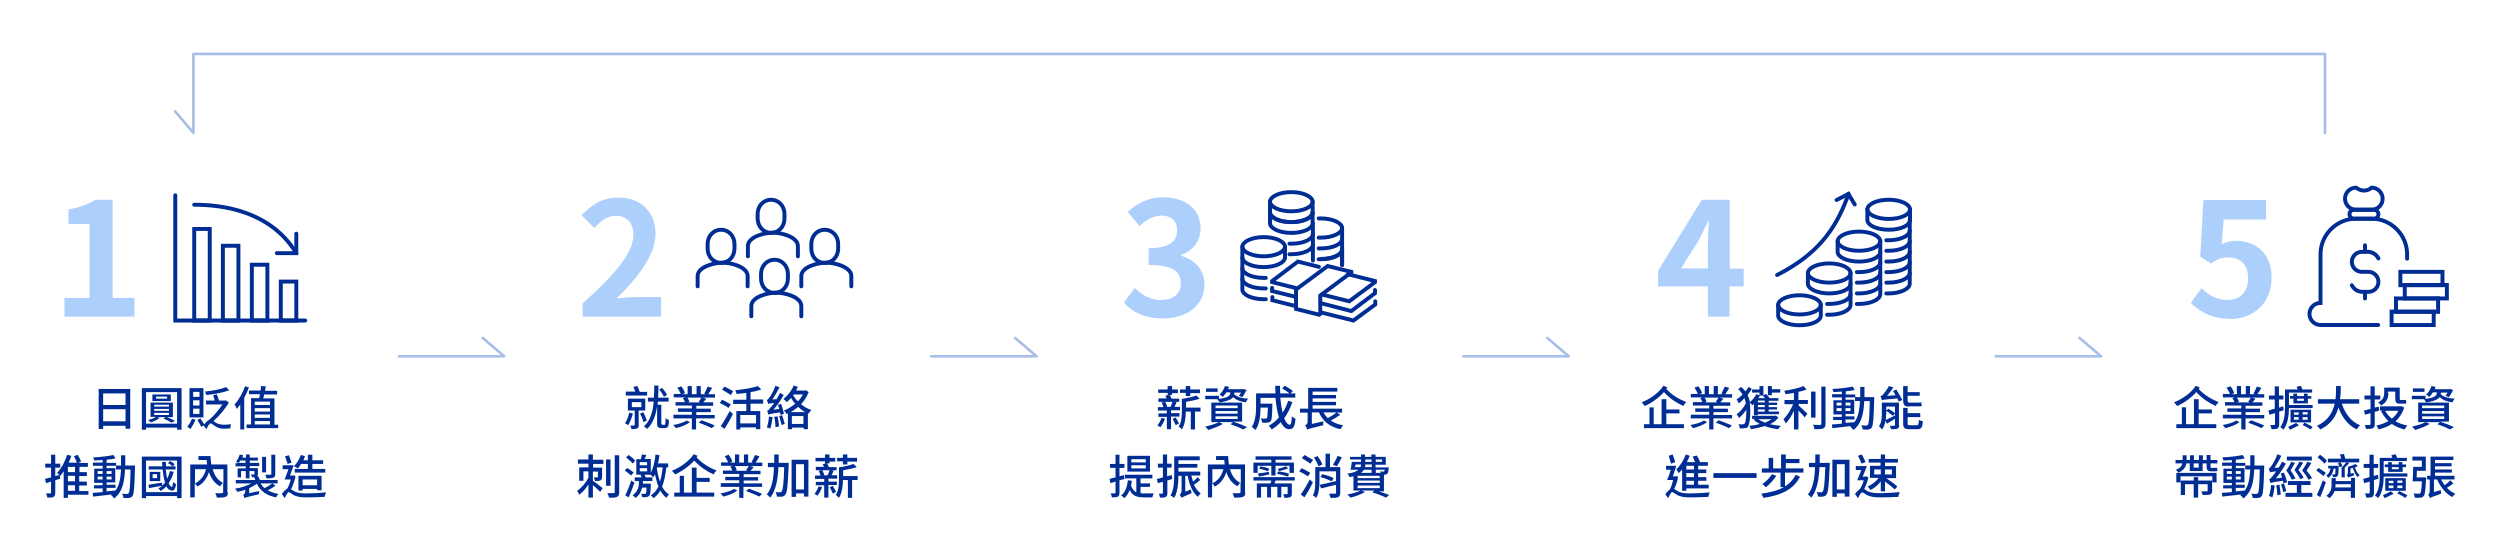 <?xml version="1.0" encoding="utf-8"?>
<!-- Generator: Adobe Illustrator 26.3.1, SVG Export Plug-In . SVG Version: 6.00 Build 0)  -->
<svg version="1.1" id="圖層_1" xmlns="http://www.w3.org/2000/svg" xmlns:xlink="http://www.w3.org/1999/xlink" x="0px" y="0px"
	 viewBox="0 0 950 210" style="enable-background:new 0 0 950 210;" xml:space="preserve">
<style type="text/css">
	.st0{fill:none;stroke:#A6BEE8;stroke-linecap:round;stroke-linejoin:round;stroke-miterlimit:10;}
	.st1{fill:#ACCFFB;}
	.st2{fill:none;stroke:#002D94;stroke-width:1.5;stroke-linecap:round;stroke-miterlimit:10;}
	.st3{fill:#002D94;}
</style>
<polyline class="st0" points="883.5,50.5 883.5,20.5 73.5,20.5 73.5,50.5 66.5,42.3 "/>
<g>
	<g>
		<g>
			<path class="st1" d="M24.5,113.2H34V85.1h-8v-5.5c4.4-0.8,7.5-2,10.3-3.7h6.5v37.3h8.3v7.1H24.5V113.2z"/>
		</g>
		<g>
			<polyline class="st2" points="66.6,74.2 66.6,121.8 116,121.8 			"/>
			<rect x="73.8" y="87" class="st2" width="5.9" height="34.8"/>
			<rect x="84.7" y="93.4" class="st2" width="5.9" height="28.4"/>
			<rect x="95.7" y="100.6" class="st2" width="5.9" height="21.2"/>
			<rect x="106.7" y="107" class="st2" width="5.9" height="14.8"/>
			<polyline class="st2" points="112.6,88.8 112.6,96.2 105.2,96.2 			"/>
			<path class="st2" d="M73.8,77.8c10.1,0,28.8,2,38.8,18.4"/>
		</g>
		<g>
			<path class="st3" d="M49.5,147.8v15.1h-1.8v-1.1h-8.5v1.2h-1.7v-15.2H49.5z M39.2,149.5v4.4h8.5v-4.4H39.2z M47.7,160.1v-4.6
				h-8.5v4.6H47.7z"/>
			<path class="st3" d="M69,147.5v15.8h-1.7v-0.8H55.5v0.8h-1.6v-15.8H69z M67.3,161v-12H55.5v12H67.3z M63.4,158.5
				c1.1,0.4,2.4,1,3.1,1.5l-1.4,0.6c-0.7-0.5-1.9-1.1-3-1.6l0.8-0.5h-3.2l1,0.3c-0.9,0.7-2.3,1.4-3.4,1.7c-0.2-0.2-0.7-0.7-1-0.9
				c1.1-0.3,2.3-0.7,3-1.2h-2.1V153h8.5v5.5H63.4z M64.9,152.4h-7v-2.5h7V152.4z M58.6,154.5h5.6v-0.7h-5.6V154.5z M58.6,156.1h5.6
				v-0.7h-5.6V156.1z M58.6,157.7h5.6v-0.8h-5.6V157.7z M63.5,150.7h-4.2v0.8h4.2V150.7z"/>
			<path class="st3" d="M74.3,159.5c-0.5,1.2-1.3,2.6-1.9,3.5c-0.3-0.2-0.9-0.6-1.2-0.8c0.6-0.8,1.3-2,1.8-3.1L74.3,159.5z
				 M77.3,158.6h-5.3v-11.1h5.3V158.6z M75.8,148.9h-2.4v1.9h2.4V148.9z M75.8,152.1h-2.4v2h2.4V152.1z M75.8,155.3h-2.4v2h2.4
				V155.3z M87,153c-1.4,2.3-3.7,5.1-5.9,7c0.3,0.2,0.6,0.4,0.9,0.6c0.8,0.5,1.8,0.8,3.1,0.8c0.7,0,1.9-0.1,2.7-0.2
				c-0.1,0.4-0.3,1.1-0.3,1.6c-0.6,0-1.8,0.1-2.5,0.1c-1.3,0-2.3-0.3-3.3-1c-0.7-0.5-1.3-1-1.7-1c-0.5,0-1,1.1-1.6,2.2l-1-1.4
				l-0.9,0.5c-0.3-0.7-1-1.8-1.5-2.6l1.1-0.6c0.5,0.7,1.2,1.6,1.5,2.3c0.6-0.8,1.2-1.4,1.8-1.7c1.8-1.5,3.8-3.9,5.1-5.9h-6.2v-1.5
				h3.3c-0.2-0.6-0.4-1.4-0.6-2l1.4-0.4c0.3,0.7,0.6,1.7,0.8,2.4h2.2l0.3-0.1L87,153z M87.1,148.3c-2.3,0.9-5.7,1.5-8.7,1.8
				c-0.1-0.4-0.3-1-0.5-1.3c2.9-0.3,6.1-0.9,8-1.7L87.1,148.3z"/>
			<path class="st3" d="M94.6,147.2c-0.5,1.3-1.1,2.7-1.8,4v12h-1.5v-9.5c-0.4,0.6-0.9,1.2-1.3,1.7c-0.1-0.4-0.6-1.3-0.9-1.7
				c1.6-1.7,3.1-4.3,4-6.9L94.6,147.2z M105.7,161.3v1.4h-12v-1.4h1.7v-10h3.1c0.1-0.4,0.2-1,0.3-1.5h-4.2v-1.4h4.4
				c0.1-0.6,0.2-1.2,0.2-1.7l1.8,0.1c-0.1,0.5-0.2,1.1-0.3,1.7h4.6v1.4h-4.9c-0.1,0.5-0.2,1-0.4,1.5h4.3v10H105.7z M96.8,152.6v1.3
				h5.8v-1.3H96.8z M102.6,155.1h-5.8v1.3h5.8V155.1z M96.8,157.5v1.3h5.8v-1.3H96.8z M96.8,161.3h5.8v-1.3h-5.8V161.3z"/>
			<path class="st3" d="M33.6,188h-7.8v1.2h-1.6v-10.1c-0.4,0.6-0.9,1.2-1.3,1.7l-0.2-0.2l0.2,1.3l-1.9,0.6v4.7
				c0,0.8-0.2,1.3-0.6,1.6c-0.5,0.3-1.2,0.3-2.4,0.3c-0.1-0.4-0.3-1.2-0.5-1.6c0.7,0,1.4,0,1.6,0c0.2,0,0.3-0.1,0.3-0.3V183
				c-0.7,0.2-1.3,0.4-1.9,0.6l-0.4-1.6c0.6-0.2,1.4-0.4,2.3-0.6v-3.7h-2.2v-1.5h2.2v-3.4H21v3.4h1.9v1.5H21v3.2l1.5-0.4
				c-0.3-0.3-0.6-0.6-0.8-0.8c1.6-1.7,3-4.2,3.8-6.9l1.6,0.4c-0.3,0.9-0.6,1.8-1,2.6h3.1c-0.2-0.7-0.7-1.7-1.1-2.4l1.4-0.6
				c0.5,0.8,1.1,1.9,1.3,2.6l-1,0.5h3.6v1.5h-3.2v2H33v1.5h-2.9v2.1H33v1.5h-2.9v2.1h3.5V188z M28.5,177.4h-2.7v2h2.7V177.4z
				 M28.5,180.8h-2.7v2.1h2.7V180.8z M25.8,186.5h2.7v-2.1h-2.7V186.5z"/>
			<path class="st3" d="M51.3,176.8c0,0,0,0.6,0,0.8c-0.2,7.4-0.4,10-0.9,10.8c-0.3,0.5-0.7,0.7-1.3,0.8c-0.5,0.1-1.4,0.1-2.2,0
				c0-0.5-0.2-1.1-0.5-1.6c0.8,0.1,1.6,0.1,1.9,0.1c0.3,0,0.5-0.1,0.6-0.3c0.4-0.5,0.6-2.8,0.7-9h-2.1c-0.2,4.8-1,8.6-4.1,11
				c-0.3-0.4-0.8-1-1.2-1.2c0.1-0.1,0.2-0.2,0.3-0.3c-2.6,0.3-5.2,0.6-7.1,0.8l-0.2-1.4c1-0.1,2.3-0.2,3.8-0.3v-1.4h-3.3v-1.2H39
				v-0.9h-3.2v-5.4H39V177h-3.7v-1.2H39v-1c-1.1,0.1-2.2,0.1-3.2,0.2c-0.1-0.3-0.2-0.9-0.4-1.2c2.7-0.1,5.9-0.5,7.7-0.9l0.8,1.3
				c-1,0.2-2.1,0.4-3.4,0.5v1.2h3.6v1H46c0-1.2,0-2.5,0-3.9h1.6c0,1.3,0,2.6,0,3.9H51.3z M37.1,180.1H39V179h-1.9V180.1z M39,182.2
				v-1.1h-1.9v1.1H39z M40.5,186.7c1.1-0.1,2.3-0.2,3.4-0.3c1.5-2,1.9-4.8,2.1-8h-1.9V177h-3.6v0.9h3.3v5.4h-3.3v0.9h3.4v1.2h-3.4
				V186.7z M42.4,180.1V179h-1.9v1.1H42.4z M40.5,181.1v1.1h1.9v-1.1H40.5z"/>
			<path class="st3" d="M69,173.5v15.8h-1.7v-0.8H55.5v0.8h-1.6v-15.8H69z M67.3,187v-12H55.5v12H67.3z M66,179.3
				c-0.4,1.6-1.1,3.1-1.9,4.3c0.3,0.8,0.7,1.3,1.2,1.4c0.2,0.1,0.4-0.7,0.5-1.8c0.3,0.3,0.8,0.6,1.1,0.8c-0.3,2.1-1,2.8-2.1,2.3
				c-0.7-0.2-1.2-0.7-1.6-1.5c-0.6,0.7-1.4,1.3-2.1,1.8c-0.2-0.3-0.7-0.8-0.9-1c0.5-0.3,1-0.6,1.4-1c-1.8,0.3-3.6,0.6-5,0.9
				l-0.2-1.3c1.3-0.2,3.3-0.5,5.2-0.8l0,1.1c0.4-0.3,0.8-0.7,1.1-1.1c-0.4-1.4-0.7-3.1-0.9-5h-5.3v-1.2h5.2c0-0.6-0.1-1.2-0.1-1.7
				h1.4c0,0.6,0.1,1.2,0.1,1.7h2.5c-0.4-0.4-1.1-0.9-1.8-1.2l0.8-0.8c0.6,0.3,1.4,0.8,1.8,1.2l-0.8,0.8h1.1v1.2H63
				c0.1,1.3,0.3,2.5,0.5,3.5c0.5-0.9,0.8-1.8,1.1-2.9L66,179.3z M60.9,179.3v3.5h-4v-3.5H60.9z M59.7,180.2H58v1.5h1.7V180.2z"/>
			<path class="st3" d="M86.6,187.1c0,1-0.2,1.5-0.9,1.7c-0.7,0.3-1.7,0.3-3.3,0.3c-0.1-0.5-0.3-1.2-0.6-1.7c1.1,0.1,2.3,0,2.6,0
				c0.3,0,0.4-0.1,0.4-0.4v-3.6c-0.4,0.3-0.9,1-1.2,1.4c-2.1-1.2-3.4-3-4.2-5.4c-0.8,2.5-2.2,4.3-4.4,5.5c-0.2-0.4-0.7-0.9-1-1.3
				v5.4h-1.7v-12.5h6.4c-0.1-0.6-0.1-1.2-0.2-1.7h-3.1v-1.5h4.6c0.1,1.2,0.1,2.2,0.3,3.2h6.1V187.1z M74.1,183.7
				c2.2-1.1,3.5-2.9,4.2-5.4h-4.2V183.7z M80.8,178.3c0.7,2.4,1.9,4.2,4.1,5.3v-5.3H80.8z"/>
			<path class="st3" d="M104.7,184.6c-0.9,0.6-2,1.3-3,1.7c1.1,0.6,2.5,1.1,4.1,1.4c-0.3,0.3-0.7,0.9-0.9,1.3
				c-3.6-0.7-6-2.4-7.3-5.2c-0.8,0.6-1.8,1.2-2.9,1.7v1.9l3.8-0.8c-0.1,0.4-0.1,1-0.1,1.2c-4.5,1.1-5.1,1.2-5.5,1.5v-0.1
				c-0.1-0.4-0.4-0.9-0.5-1.1c0.3-0.2,0.8-0.6,0.8-1.5v-0.5c-1,0.4-2,0.6-3,0.8c-0.2-0.3-0.6-0.9-0.9-1.2c2.2-0.3,4.5-1.1,6.2-2
				h-5.9v-1.3h7.4c-0.1-0.4-0.3-0.7-0.5-1l0.3-0.1c-0.3,0-0.6,0-1,0c-0.1-0.3-0.3-0.7-0.4-1c0.5,0,1,0,1.1,0c0.2,0,0.2-0.1,0.2-0.2
				V179h-1.9v2.8h-1.4V179h-1.8v2.4h-1.3v-3.4h3.1v-0.8h-3.9V176h1.2c-0.3-0.2-0.8-0.5-1-0.6c0.6-0.7,1.1-1.7,1.4-2.7l1.3,0.3
				c-0.1,0.3-0.2,0.6-0.3,0.9h1.4v-1.2h1.4v1.2h3.1v1.1h-3.1v0.9h3.6v1.2h-3.6v0.8H98v2.1c0,0.5-0.1,0.8-0.3,1l0.3-0.1
				c0.3,0.5,0.6,1,0.8,1.5h6.7v1.3H99c0.4,0.7,0.9,1.3,1.5,1.8c1-0.5,2.2-1.2,3-1.8L104.7,184.6z M93.3,176V175h-2
				c-0.2,0.3-0.4,0.6-0.6,0.9H93.3z M101.1,179.5h-1.5v-5.9h1.5V179.5z M104.6,180.1c0,0.8-0.2,1.2-0.7,1.4
				c-0.5,0.2-1.4,0.3-2.6,0.3c-0.1-0.4-0.3-1-0.5-1.4c0.9,0,1.8,0,2,0c0.3,0,0.3-0.1,0.3-0.3v-7.3h1.5V180.1z"/>
			<path class="st3" d="M112.3,181.1c-0.4,1.7-1,3.5-1.7,4.8c0.3,0.2,0.6,0.5,1.1,0.7c1.2,0.8,2.9,0.9,5,0.9c2.2,0,5.2-0.2,7.2-0.4
				c-0.2,0.5-0.5,1.3-0.5,1.7c-1.4,0.1-4.7,0.2-6.8,0.2c-2.3,0-3.9-0.2-5.2-1c-0.7-0.4-1.4-1-1.7-1c-0.4,0-1,1.2-1.5,2.3l-1.1-1.6
				c0.7-1,1.5-1.7,2.1-2.1c0.5-0.9,1-2.2,1.3-3.4h-2.4c0.5-1,1-2.5,1.5-3.9h-2.2v-1.5h4.2c-0.4,1.2-1,2.7-1.4,3.9h1.3l0.3-0.1
				L112.3,181.1z M109.3,176.3c-0.2-0.8-0.7-2-1-2.9l1.5-0.4c0.3,0.9,0.8,2.1,1,2.8L109.3,176.3z M114.4,176.3
				c-0.4,0.7-0.8,1.3-1.3,1.7c-0.3-0.3-1-0.6-1.4-0.8c1.1-1.1,2.1-2.7,2.6-4.3l1.6,0.4c-0.2,0.5-0.4,1.1-0.6,1.6h1.7v-2.1h1.7v2.1
				h4.1v1.4h-4.1v1.9h4.9v1.4H112v-1.4h5v-1.9H114.4z M120.5,186.3v-0.5H115v0.6h-1.6v-5.6h8.8v5.5H120.5z M120.5,184.4v-2.2H115
				v2.2H120.5z"/>
		</g>
	</g>
	<polyline class="st0" points="151.6,135.4 191.6,135.4 183.4,128.4 	"/>
	<polyline class="st0" points="353.9,135.4 393.9,135.4 385.7,128.4 	"/>
	<polyline class="st0" points="556.1,135.4 596.1,135.4 588,128.4 	"/>
	<polyline class="st0" points="758.4,135.4 798.4,135.4 790.2,128.4 	"/>
	<g>
		<g>
			<path class="st1" d="M221.5,115.2c12.1-10.8,19.2-19.1,19.2-26c0-4.5-2.5-7.2-6.7-7.2c-3.2,0-5.9,2.1-8.2,4.6l-4.8-4.8
				c4.1-4.3,8-6.7,14.1-6.7c8.4,0,14,5.4,14,13.7c0,8-6.7,16.7-14.8,24.6c2.2-0.2,5.2-0.5,7.2-0.5h9.7v7.4h-29.8V115.2z"/>
		</g>
		<g>
			<path class="st3" d="M240.5,157.1c-0.4,1.7-1.1,3.4-1.8,4.5c-0.3-0.2-0.8-0.6-1.2-0.8c0.7-1,1.3-2.5,1.6-4L240.5,157.1z
				 M245.9,150.3h-8.1v-1.5h3.6c-0.2-0.6-0.5-1.3-0.7-1.8l1.5-0.3c0.3,0.7,0.7,1.5,0.9,2.2h2.8V150.3z M242.7,156v5.5
				c0,0.7-0.1,1.1-0.6,1.3c-0.5,0.2-1.1,0.3-2.1,0.3c-0.1-0.4-0.3-1-0.5-1.4c0.6,0,1.2,0,1.4,0c0.2,0,0.3-0.1,0.3-0.2V156h-2.6v-4.5
				h6.6v4.5H242.7z M240.1,154.7h3.6v-1.9h-3.6V154.7z M244.4,156.6c0.6,1,1.1,2.3,1.4,3.2l-1.3,0.6c-0.2-0.9-0.7-2.2-1.3-3.2
				L244.4,156.6z M252.2,161.5c0.2,0,0.3,0,0.4-0.1c0.1,0,0.2-0.2,0.2-0.5c0.1-0.3,0.1-1,0.1-2c0.3,0.3,0.9,0.6,1.3,0.7
				c0,0.8-0.1,1.8-0.2,2.1c-0.1,0.4-0.3,0.6-0.6,0.8c-0.3,0.1-0.7,0.2-1,0.2h-1.1c-0.4,0-0.9-0.1-1.2-0.4c-0.3-0.3-0.4-0.6-0.4-1.8
				v-6.1c-0.5,3.3-1.5,6.5-3.8,8.6c-0.3-0.3-0.8-0.8-1.2-1c2.5-2.2,3.4-5.8,3.7-9.4h-2.2v-1.5h2.3c0.1-1.5,0.1-3.1,0.1-4.6h1.6
				c0,1.5,0,3-0.1,4.6h4v1.5h-4.1c0,0.4-0.1,0.8-0.1,1.2h1.4v6.9c0,0.3,0,0.6,0.1,0.6c0.1,0.1,0.2,0.1,0.4,0.1H252.2z M252.3,150.8
				c-0.3-0.8-1.1-1.9-1.8-2.8l1.1-0.6c0.7,0.8,1.5,1.9,1.9,2.6L252.3,150.8z"/>
			<path class="st3" d="M262.2,160.4c-1.3,1-3.5,1.9-5.4,2.3c-0.2-0.4-0.7-0.9-1-1.2c1.8-0.3,4-0.9,5.1-1.7L262.2,160.4z
				 M271.6,157.6v1.4h-7.1v4.2h-1.6V159h-7v-1.4h7v-1.1h-5.3v-1.3h5.3v-1.1h-6.2v-1.3h3.6c-0.2-0.5-0.5-1.1-0.8-1.5l1-0.3H256v-1.3
				h2.7c-0.3-0.7-0.8-1.7-1.3-2.4l1.5-0.5c0.6,0.8,1.2,1.9,1.4,2.6l-1,0.4h2v-3.1h1.6v3.1h1.8v-3.1h1.6v3.1h2l-0.7-0.2
				c0.4-0.7,1-1.9,1.3-2.7l1.7,0.5c-0.5,0.9-1,1.8-1.5,2.4h2.6v1.3h-4.7l1.4,0.4c-0.4,0.5-0.8,1-1.2,1.4h3.8v1.3h-6.4v1.1h5.5v1.3
				h-5.5v1.1H271.6z M261.2,151.1c0.4,0.5,0.7,1.2,0.8,1.6l-0.8,0.2h4.9l-0.6-0.2c0.3-0.5,0.8-1.1,1-1.6H261.2z M266.6,159.7
				c1.6,0.6,3.8,1.4,5,2l-1.1,1c-1.1-0.6-3.3-1.5-5-2.1L266.6,159.7z"/>
			<path class="st3" d="M276.8,155c-0.7-0.5-2.2-1.4-3.3-1.9l0.9-1.2c1,0.5,2.6,1.3,3.3,1.8L276.8,155z M273.9,161.9
				c1-1.4,2.3-3.7,3.4-5.7l1.2,1.1c-0.9,1.9-2.1,4-3.2,5.7L273.9,161.9z M277.7,150.1c-0.7-0.5-2.2-1.4-3.3-2l0.9-1.2
				c1,0.5,2.6,1.3,3.3,1.8L277.7,150.1z M285.2,153.5v2.7h3.7v6.9h-1.6v-0.7h-6v0.8h-1.5v-7h3.8v-2.7h-5v-1.6h5v-2.6
				c-1.3,0.2-2.6,0.3-3.7,0.4c-0.1-0.4-0.3-1-0.5-1.4c3.1-0.3,6.6-0.9,8.6-1.6l1.3,1.3c-1.2,0.4-2.6,0.8-4.1,1v2.8h4.8v1.6H285.2z
				 M287.3,157.7h-6v3.2h6V157.7z"/>
			<path class="st3" d="M296.6,157.7c-0.1-0.3-0.1-0.6-0.2-1c-3.5,0.5-4.1,0.7-4.4,0.9c-0.1-0.3-0.3-1.1-0.5-1.5
				c0.4-0.1,0.8-0.5,1.3-1.2c0.3-0.3,0.8-0.9,1.4-1.8c-1.7,0.2-2.1,0.3-2.3,0.4c-0.1-0.3-0.3-1.1-0.5-1.5c0.3-0.1,0.6-0.4,1-1
				c0.4-0.5,1.6-2.5,2.3-4.4l1.5,0.6c-0.8,1.6-1.8,3.3-2.7,4.6l1.6-0.1c0.5-0.8,0.9-1.6,1.3-2.4l1.4,0.8c-1.1,2-2.5,4-3.9,5.6
				l2.2-0.3c-0.1-0.5-0.3-1.1-0.5-1.6l1.2-0.3c0.5,1.2,0.9,2.8,1.1,3.7L296.6,157.7z M293.6,158.5c-0.2,1.5-0.5,3.2-0.9,4.4
				c-0.3-0.2-1-0.4-1.3-0.5c0.4-1.1,0.7-2.7,0.8-4.1L293.6,158.5z M295.5,158.2c0.2,1.2,0.5,2.8,0.5,3.9l-1.3,0.2
				c0-1-0.2-2.7-0.5-3.9L295.5,158.2z M297.2,157.8c0.4,1.1,0.8,2.4,1,3.3l-1.2,0.4c-0.2-0.9-0.6-2.3-0.9-3.4L297.2,157.8z
				 M307.3,149c-0.7,1.8-1.7,3.3-2.9,4.6c1.1,0.9,2.4,1.7,3.9,2.2c-0.3,0.3-0.8,1-1.1,1.4l-0.2-0.1v6h-1.6v-0.6h-4.4v0.6h-1.6v-6
				c-0.2,0.1-0.3,0.2-0.5,0.2c-0.2-0.4-0.6-1-1-1.3c1.5-0.6,3-1.5,4.3-2.6c-0.7-0.7-1.2-1.5-1.6-2.2c-0.5,0.6-1,1.1-1.6,1.6
				c-0.3-0.3-0.9-0.9-1.3-1.2c1.6-1.2,3.1-3.1,3.9-5.1l1.6,0.5c-0.2,0.5-0.5,1-0.7,1.4h3.5l0.3-0.1L307.3,149z M306,156.6
				c-1-0.5-1.9-1.2-2.7-2c-0.9,0.8-1.8,1.4-2.8,2H306z M305.3,161.1v-3h-4.4v3H305.3z M301.4,150.2c0.5,0.8,1,1.6,1.8,2.3
				c0.8-0.8,1.4-1.7,1.9-2.6h-3.5L301.4,150.2z"/>
			<path class="st3" d="M225.4,174.7h3.9v1.6h-3.9v1.4h3.4v3.4c0,0.7-0.1,1.1-0.6,1.4c-0.5,0.3-1.1,0.3-2.1,0.3
				c-0.1-0.4-0.3-1-0.4-1.4c0.6,0,1.1,0,1.3,0c0.2,0,0.2-0.1,0.2-0.3v-1.9h-1.9v3.5c1.1,0.7,3.2,2.4,3.7,2.8l-0.9,1.4
				c-0.6-0.6-1.8-1.7-2.8-2.6v4.8h-1.7v-5c-1,1.6-2.3,3-3.5,3.9c-0.2-0.5-0.5-1.1-0.8-1.5c1.7-1.1,3.4-3.1,4.3-5v-2.4h-1.9v3.6h-1.6
				v-5.1h3.5v-1.4h-4v-1.6h4v-1.9h1.7V174.7z M232,184.6h-1.7v-10h1.7V184.6z M235.3,173v14c0,1-0.2,1.5-0.8,1.8
				c-0.6,0.3-1.6,0.4-3.1,0.3c-0.1-0.5-0.3-1.3-0.6-1.7c1.1,0,2.1,0,2.4,0c0.3,0,0.4-0.1,0.4-0.4v-14H235.3z"/>
			<path class="st3" d="M239.8,180.7c-0.5-0.5-1.6-1.4-2.4-1.9l0.9-1c0.8,0.5,2,1.3,2.5,1.8L239.8,180.7z M241.1,183.4
				c-0.6,1.8-1.5,3.9-2.2,5.6l-1.3-0.8h0c0.7-1.3,1.6-3.6,2.3-5.6L241.1,183.4z M240.4,176.1c-0.5-0.6-1.6-1.6-2.5-2.3l1-0.9
				c0.9,0.6,2,1.5,2.5,2.2L240.4,176.1z M247.3,183.9c0,0,0,0.4,0,0.6c-0.1,2.5-0.2,3.5-0.6,3.9c-0.3,0.3-0.6,0.4-1,0.5
				c-0.4,0-1,0.1-1.7,0c0-0.4-0.2-1-0.4-1.3c0.6,0.1,1.1,0.1,1.3,0.1c0.2,0,0.4,0,0.5-0.2c0.1-0.2,0.3-0.8,0.3-2.2H244
				c-0.3,1.3-0.9,2.8-2.5,3.9c-0.2-0.3-0.8-0.7-1.1-1c2.1-1.5,2.4-3.5,2.4-4.8v-0.6h-1.6v-1.4h2.6c-0.1-0.3-0.3-0.6-0.4-0.9l1.4-0.3
				c0.2,0.4,0.4,0.8,0.6,1.2h2.5v1.4h-3.6v0.6c0,0.1,0,0.3,0,0.4H247.3z M253.2,177.6c-0.3,2.9-0.8,5.3-1.6,7.3
				c0.6,1.2,1.5,2.3,2.6,3c-0.3,0.3-0.8,0.9-1,1.3c-0.9-0.8-1.7-1.7-2.3-2.8c-0.6,1.1-1.5,2.1-2.5,2.9c-0.2-0.3-0.8-0.8-1.1-1
				c1.3-0.9,2.2-2,2.9-3.4c-0.6-1.5-1-3.2-1.3-4.7c-0.2,0.5-0.4,0.8-0.7,1.2c-0.2-0.3-0.6-0.7-0.9-1h-5.5v-5.9h1.7
				c0.2-0.6,0.3-1.3,0.4-1.8l1.7,0.2c-0.2,0.5-0.4,1.1-0.6,1.5h2.3v5.2c1-1.8,1.5-4.3,1.8-6.9l1.5,0.3c-0.1,1-0.3,2.1-0.6,3.1h3.9
				v1.5H253.2z M245.9,175.6h-2.8v1.2h2.8V175.6z M245.9,177.9h-2.8v1.2h2.8V177.9z M249.6,177.8c0.2,1.7,0.6,3.5,1.2,5.2
				c0.5-1.6,0.8-3.4,1-5.4h-2.1L249.6,177.8z"/>
			<path class="st3" d="M265.1,173.2c-0.1,0.2-0.3,0.4-0.4,0.6c2.3,2.5,4.9,3.9,7.6,5c-0.4,0.4-0.9,0.9-1.1,1.5
				c-2.6-1.2-5-2.7-7.4-5.3c-2,2.2-4.6,4.1-7.3,5.3c-0.3-0.4-0.7-1-1.2-1.4c3.3-1.3,6.5-3.6,8.3-6.3L265.1,173.2z M264.8,187.2h6.6
				v1.5h-15.2v-1.5h2.1v-6.4h1.6v6.4h3v-9.5h1.8v3.9h5v1.5h-5V187.2z"/>
			<path class="st3" d="M280.2,186.4c-1.3,1-3.5,1.9-5.4,2.3c-0.2-0.4-0.7-0.9-1-1.2c1.8-0.3,4-0.9,5.1-1.7L280.2,186.4z
				 M289.6,183.6v1.4h-7.1v4.2h-1.6V185h-7v-1.4h7v-1.1h-5.3v-1.3h5.3v-1.1h-6.2v-1.3h3.6c-0.2-0.5-0.5-1.1-0.8-1.5l1-0.3H274v-1.3
				h2.7c-0.3-0.7-0.8-1.7-1.3-2.4l1.5-0.5c0.6,0.8,1.2,1.9,1.4,2.6l-1,0.4h2v-3.1h1.6v3.1h1.8v-3.1h1.6v3.1h2l-0.7-0.2
				c0.4-0.7,1-1.9,1.3-2.7l1.7,0.5c-0.5,0.9-1,1.8-1.5,2.4h2.6v1.3h-4.7l1.4,0.4c-0.4,0.5-0.8,1-1.2,1.4h3.8v1.3h-6.4v1.1h5.5v1.3
				h-5.5v1.1H289.6z M279.2,177.1c0.4,0.5,0.7,1.2,0.8,1.6l-0.8,0.2h4.9l-0.6-0.2c0.3-0.5,0.8-1.1,1-1.6H279.2z M284.6,185.7
				c1.6,0.6,3.8,1.4,5,2l-1.1,1c-1.1-0.6-3.3-1.5-5-2.1L284.6,185.7z"/>
			<path class="st3" d="M299.7,175.9c0,0,0,0.6,0,0.8c-0.3,7.7-0.6,10.4-1.2,11.2c-0.4,0.5-0.7,0.7-1.3,0.8c-0.5,0.1-1.2,0.1-2,0
				c0-0.5-0.2-1.2-0.5-1.7c0.7,0.1,1.3,0.1,1.7,0.1c0.3,0,0.4-0.1,0.6-0.3c0.5-0.5,0.8-2.9,1-9.3h-2.2c-0.2,4.5-0.9,8.8-3.1,11.6
				c-0.3-0.4-0.9-0.9-1.3-1.2c2-2.4,2.6-6.4,2.7-10.4h-2.3v-1.6h2.4c0-1.1,0-2.1,0-3.2h1.7c0,1,0,2.1,0,3.2H299.7z M307.2,174.8
				v13.9h-1.7v-1.2h-3v1.3h-1.7v-14.1H307.2z M305.5,186v-9.6h-3v9.6H305.5z"/>
			<path class="st3" d="M312.4,185.1c-0.4,1.2-1.1,2.4-1.8,3.3c-0.2-0.2-0.8-0.6-1.1-0.8c0.7-0.7,1.2-1.8,1.6-2.8L312.4,185.1z
				 M314.8,184.4v4.7h-1.6v-4.7h-3.2v-1.3h3.2V182h-3.5v-1.3h2.1c-0.1-0.5-0.4-1.2-0.7-1.7l1.3-0.4c0.4,0.6,0.7,1.4,0.8,1.9
				l-0.3,0.1h1.6c0.3-0.6,0.6-1.5,0.8-2.1l1.5,0.4c-0.3,0.6-0.6,1.2-0.8,1.7h2.1v1.3h-3.3v1.1h3.2v1.3H314.8z M317.9,178.7h-7.9
				v-1.3h3.1c-0.1-0.4-0.3-0.7-0.5-1l1.4-0.4h-0.5v-0.7h-3.6V174h3.6v-1.3h1.7v1.3h2.2v1.4h-2.2v0.7h-0.9c0.2,0.4,0.5,0.9,0.7,1.4
				h2.9V178.7z M316.4,184.6c0.5,0.7,1,1.7,1.3,2.3l-1.2,0.7c-0.3-0.7-0.8-1.7-1.2-2.4L316.4,184.6z M325.8,182.4h-2v6.8h-1.6v-6.8
				h-1.9c0,2.1-0.3,5-1.5,6.8c-0.2-0.3-0.8-0.9-1.2-1.1c1.1-1.7,1.2-4,1.2-5.8v-4.7c2-0.3,4.2-0.8,5.5-1.3l1.3,1.2
				c-1.5,0.5-3.4,0.9-5.2,1.2v2.2h5.5V182.4z M320.3,175.3h-2.2V174h2.2v-1.3h1.7v1.3h3.7v1.4H322v1.1h-1.7V175.3z"/>
		</g>
		<g>
			<path class="st2" d="M293,88.5c2.9,0,5.1-2.4,5.1-5.4v-1.8c0-3-2.2-5.4-5.1-5.4c-2.9,0-5.1,2.4-5.1,5.4V83
				C287.9,86,290.1,88.5,293,88.5z"/>
			<path class="st2" d="M303.2,97.4v-3.9c0-3.5-6.4-5.1-9.5-5.1c-3.2,0-9.5,1.6-9.5,5.1v3.9"/>
			<path class="st2" d="M294.3,111.3c2.9,0,5.1-2.4,5.1-5.4v-1.8c0-3-2.2-5.4-5.1-5.4c-2.9,0-5.1,2.4-5.1,5.4v1.8
				C289.2,108.9,291.4,111.3,294.3,111.3z"/>
			<path class="st2" d="M304.5,120.2v-3.9c0-3.5-6.4-5.1-9.5-5.1c-3.2,0-9.5,1.6-9.5,5.1v3.9"/>
			<path class="st2" d="M313.4,99.9c2.9,0,5.1-2.4,5.1-5.4v-1.8c0-3-2.2-5.4-5.1-5.4c-2.9,0-5.1,2.4-5.1,5.4v1.8
				C308.3,97.5,310.4,99.9,313.4,99.9z"/>
			<path class="st2" d="M323.5,108.8v-3.9c0-3.5-6.4-5.1-9.5-5.1c-3.2,0-9.5,1.6-9.5,5.1v3.9"/>
			<path class="st2" d="M274,99.9c2.9,0,5.1-2.4,5.1-5.4v-1.8c0-3-2.2-5.4-5.1-5.4c-2.9,0-5.1,2.4-5.1,5.4v1.8
				C268.9,97.5,271.1,99.9,274,99.9z"/>
			<path class="st2" d="M284.1,108.8v-3.9c0-3.5-6.4-5.1-9.5-5.1c-3.2,0-9.5,1.6-9.5,5.1v3.9"/>
		</g>
	</g>
	<g>
		<g>
			<path class="st1" d="M427.1,115l4.1-5.6c2.6,2.6,5.9,4.6,9.9,4.6c4.5,0,7.6-2.2,7.6-6.2c0-4.4-2.6-7.1-12.2-7.1v-6.4
				c8.2,0,10.8-2.8,10.8-6.8c0-3.5-2.2-5.5-5.9-5.6c-3.2,0.1-5.8,1.6-8.4,4l-4.5-5.4c3.8-3.4,8.1-5.5,13.3-5.5
				c8.6,0,14.4,4.2,14.4,11.8c0,4.8-2.7,8.3-7.4,10.1v0.3c5,1.4,8.9,5.1,8.9,10.9c0,8.2-7.1,12.9-15.6,12.9
				C435,121.1,430.2,118.5,427.1,115z"/>
		</g>
		<g>
			<path class="st3" d="M442.7,159.1c-0.4,1.2-1.1,2.4-1.8,3.3c-0.2-0.2-0.8-0.6-1.1-0.8c0.7-0.7,1.2-1.8,1.6-2.8L442.7,159.1z
				 M445,158.4v4.7h-1.6v-4.7h-3.2v-1.3h3.2V156H440v-1.3h2.1c-0.1-0.5-0.4-1.2-0.7-1.7l1.3-0.4c0.4,0.6,0.7,1.4,0.8,1.9l-0.3,0.1
				h1.6c0.3-0.6,0.6-1.5,0.8-2.1l1.5,0.4c-0.3,0.6-0.6,1.2-0.8,1.7h2.1v1.3H445v1.1h3.2v1.3H445z M448.1,152.7h-7.9v-1.3h3.1
				c-0.1-0.4-0.3-0.7-0.5-1l1.4-0.4h-0.5v-0.7h-3.6V148h3.6v-1.3h1.7v1.3h2.2v1.4h-2.2v0.7h-0.9c0.2,0.4,0.5,0.9,0.7,1.4h2.9V152.7z
				 M446.7,158.6c0.5,0.7,1,1.7,1.3,2.3l-1.2,0.7c-0.3-0.7-0.8-1.7-1.2-2.4L446.7,158.6z M456.1,156.4h-2v6.8h-1.6v-6.8h-1.9
				c0,2.1-0.3,5-1.5,6.8c-0.2-0.3-0.8-0.9-1.2-1.1c1.1-1.7,1.2-4,1.2-5.8v-4.7c2-0.3,4.2-0.8,5.5-1.3l1.3,1.2
				c-1.5,0.5-3.4,0.9-5.2,1.2v2.2h5.5V156.4z M450.6,149.3h-2.2V148h2.2v-1.3h1.7v1.3h3.7v1.4h-3.7v1.1h-1.7V149.3z"/>
			<path class="st3" d="M469,149.4c0,0.1,0,0.3,0,0.4c1,1,2.9,1.6,5.3,1.7c-0.3,0.3-0.7,0.9-0.9,1.4c-2.1-0.3-3.7-0.9-4.8-2
				c-0.6,0.8-2.1,1.6-5.2,2c-0.2-0.4-0.5-0.9-0.8-1.2h-4.6v-1.3h5.2v1.2c3.9-0.5,4.3-1.5,4.3-2.3v-0.2H466c-0.4,0.6-0.8,1.2-1.3,1.7
				c-0.3-0.2-0.9-0.7-1.3-0.8c0.9-0.8,1.7-2.1,2.1-3.3l1.5,0.3c-0.1,0.3-0.2,0.6-0.3,0.9h5.6l0.2-0.1l1.2,0.4c-0.5,1-1.1,2-1.6,2.7
				l-1.3-0.5c0.2-0.3,0.5-0.8,0.8-1.2H469V149.4z M468.8,160.3c1.9,0.6,3.9,1.4,5.1,2l-1.5,0.9c-1.1-0.6-3-1.4-4.8-2l1-0.8h-5.4
				l1.5,0.7c-1.5,0.9-3.7,1.7-5.5,2.3c-0.3-0.3-0.9-1-1.2-1.3c1.8-0.4,3.9-1,5.2-1.7h-2.9V153H472v7.2H468.8z M462.7,148.9h-4.4
				v-1.3h4.4V148.9z M461.9,155.1h8.4v-1h-8.4V155.1z M461.9,157.2h8.4v-1h-8.4V157.2z M461.9,159.2h8.4v-1h-8.4V159.2z"/>
			<path class="st3" d="M491.1,152.8c-0.8,2.3-1.8,4.4-3.1,6.1c0.6,1.5,1.3,2.5,2.1,2.5c0.5,0,0.7-0.9,0.8-3.2
				c0.4,0.4,1,0.8,1.4,0.9c-0.3,3.2-0.9,4-2.4,4c-1.3,0-2.4-1-3.2-2.7c-1,1.1-2.2,2-3.4,2.8c-0.3-0.4-0.8-1.1-1.2-1.4
				c1.5-0.8,2.8-1.9,3.9-3.2c-0.6-2-1.1-4.6-1.3-7.4H479v2.2h4.5v0.6c-0.1,3.9-0.2,5.5-0.6,6c-0.3,0.4-0.7,0.5-1.2,0.6
				c-0.5,0.1-1.3,0.1-2.1,0c0-0.5-0.2-1.1-0.5-1.6c0.7,0.1,1.4,0.1,1.7,0.1c0.3,0,0.4-0.1,0.6-0.2c0.2-0.3,0.3-1.3,0.4-4H479
				c0,2.6-0.3,6.2-1.9,8.5c-0.3-0.3-1-0.9-1.4-1.2c1.4-2.2,1.6-5.3,1.6-7.6v-5.1h7.4c-0.1-0.9-0.1-1.9-0.1-2.9h1.8
				c0,1,0,1.9,0.1,2.9h3.5c-0.7-0.6-1.9-1.4-2.8-1.9l1-1c1.1,0.6,2.4,1.4,3.1,2l-0.9,0.9h1.8v1.6h-5.7c0.2,2.1,0.5,4.1,0.9,5.7
				c0.9-1.3,1.5-2.8,2.1-4.5L491.1,152.8z"/>
			<path class="st3" d="M509.3,157.6c-1.1,0.8-2.4,1.6-3.6,2.2c1.3,0.9,2.8,1.5,4.7,1.8c-0.4,0.4-0.8,1.1-1,1.5
				c-4.1-0.9-6.7-3-8.2-6.4h-2.7v4.4l4.4-1c-0.1,0.4-0.1,1.1-0.1,1.5c-4.6,1.1-5.6,1.4-6,1.6l-0.1,0.1c-0.1-0.4-0.4-1.3-0.7-1.7
				c0.4-0.2,0.9-0.6,0.9-1.3v-3.5H494v-1.5h3.1v-7.9h11.1v1.4h-9.4v1.3h8.9v1.3h-8.9v1.3h8.9v1.3h-8.9v1.3H510v1.5h-2L509.3,157.6z
				 M502.9,156.7c0.5,0.8,1,1.6,1.7,2.2c1.2-0.7,2.5-1.5,3.3-2.2H502.9z"/>
			<path class="st3" d="M425.4,182.5v4.7c0,0.8-0.2,1.3-0.6,1.5c-0.5,0.3-1.2,0.3-2.3,0.3c0-0.4-0.2-1.1-0.5-1.5c0.7,0,1.4,0,1.6,0
				c0.2,0,0.3-0.1,0.3-0.3V183l-1.9,0.6l-0.4-1.6c0.6-0.2,1.4-0.4,2.3-0.6v-3.6h-2.1v-1.5h2.1v-3.5h1.5v3.5h1.9v1.5h-1.9v3.2
				l1.7-0.5l0.2,1.5L425.4,182.5z M433.4,187.4c0.5,0.1,1,0.1,1.5,0.1c0.5,0,2.9,0,3.5,0c-0.2,0.4-0.4,1.1-0.5,1.5h-3.1
				c-2.5,0-4.4-0.4-5.5-2.8c-0.5,1.3-1.2,2.3-2,3.1c-0.3-0.3-0.9-0.8-1.3-1c1.6-1.2,2.3-3.3,2.6-5.8l1.5,0.2
				c-0.1,0.7-0.2,1.3-0.3,1.9c0.5,1.3,1.2,2.1,2,2.5v-5.3h-4.3v-1.4h10.4v1.4h-4.5v1.9h3.6v1.3h-3.6V187.4z M437,179.2h-8.6v-6h8.6
				V179.2z M435.4,174.5h-5.5v1.2h5.5V174.5z M435.4,176.8h-5.5v1.2h5.5V176.8z"/>
			<path class="st3" d="M445.5,182c-0.6,0.2-1.3,0.4-1.9,0.6v4.7c0,0.8-0.1,1.3-0.6,1.5c-0.5,0.3-1.1,0.3-2.2,0.3
				c-0.1-0.4-0.2-1.1-0.5-1.5c0.6,0,1.2,0,1.3,0c0.2,0,0.3-0.1,0.3-0.3v-4.2l-1.9,0.5l-0.4-1.6c0.6-0.1,1.4-0.3,2.3-0.6v-3.7H440
				v-1.5h1.9v-3.5h1.6v3.5h1.7v1.5h-1.7v3.3l1.7-0.5L445.5,182z M456.1,182.4c-0.8,0.7-1.6,1.3-2.4,1.8c0.7,1.4,1.5,2.6,2.6,3.3
				c-0.4,0.3-0.9,0.9-1.1,1.3c-2-1.6-3.3-4.6-3.9-8h-0.9v6l2.2-0.8c0,0.4,0.1,1.1,0.2,1.4c-3,1.3-3.5,1.5-3.7,1.8
				c-0.2-0.3-0.6-0.9-0.8-1.2c0.3-0.2,0.7-0.8,0.7-1.6v-5.6h-1.2c0,2.7-0.3,6.2-1.6,8.4c-0.3-0.3-1-0.7-1.4-0.9
				c1.3-2.2,1.4-5.4,1.4-7.9v-7h9.7v1.5h-8.1v1.4h7.2v1.4h-7.2v1.5h8.3v1.5h-3.4c0.2,0.8,0.4,1.5,0.7,2.3c0.6-0.5,1.3-1.2,1.7-1.7
				L456.1,182.4z"/>
			<path class="st3" d="M473.2,187.1c0,1-0.2,1.5-0.9,1.7c-0.7,0.3-1.7,0.3-3.3,0.3c-0.1-0.5-0.3-1.2-0.6-1.7c1.1,0.1,2.3,0,2.6,0
				c0.3,0,0.4-0.1,0.4-0.4v-3.6c-0.4,0.3-0.9,1-1.2,1.4c-2.1-1.2-3.4-3-4.2-5.4c-0.8,2.5-2.2,4.3-4.4,5.5c-0.2-0.4-0.7-0.9-1-1.3
				v5.4H459v-12.5h6.4c-0.1-0.6-0.1-1.2-0.2-1.7h-3.1v-1.5h4.6c0.1,1.2,0.1,2.2,0.3,3.2h6.1V187.1z M460.7,183.7
				c2.2-1.1,3.5-2.9,4.2-5.4h-4.2V183.7z M467.4,178.3c0.7,2.4,1.9,4.2,4.1,5.3v-5.3H467.4z"/>
			<path class="st3" d="M484.7,182.6c-0.1,0.4-0.3,0.8-0.4,1.1h6.6v3.9c0,0.7-0.1,1.1-0.6,1.3c-0.5,0.2-1.2,0.3-2.2,0.3
				c-0.1-0.4-0.3-1-0.5-1.4c0.6,0,1.2,0,1.4,0c0.2,0,0.3-0.1,0.3-0.2V185h-2.4v4h-1.5v-4h-2.4v4h-1.5v-4h-2.3v4.1h-1.6v-5.4h5.2
				c0.1-0.4,0.2-0.7,0.3-1.1h-6.8v-1.3h15.7v1.3H484.7z M477.9,179.7h-1.6v-3.9h6.8v-1.1h-6v-1.3h13.7v1.3h-6.1v1.1h7v3.9H490V177
				h-5.3v3.7h-1.6V177h-5.2V179.7z M478,179.9c1.1-0.1,2.7-0.3,4.2-0.6l0.1,1c-1.4,0.3-2.7,0.6-3.9,0.8L478,179.9z M479,177.2
				c1.1,0.2,2.5,0.5,3.3,0.9l-0.5,1c-0.8-0.3-2.2-0.8-3.3-1L479,177.2z M489.5,181.1c-1-0.3-2.8-0.8-4.2-1l0.4-1
				c1.3,0.2,3.2,0.5,4.1,0.9L489.5,181.1z M489.5,178c-1,0.4-2.4,0.8-3.4,1l-0.6-0.8c1-0.2,2.4-0.7,3.2-1L489.5,178z"/>
			<path class="st3" d="M497,181c-0.7-0.5-2.2-1.4-3.3-1.9l0.9-1.2c1,0.5,2.6,1.3,3.3,1.8L497,181z M498.9,183.3
				c-0.9,1.9-2.1,4-3.2,5.7l-1.4-1.1c1-1.4,2.4-3.7,3.4-5.7L498.9,183.3z M497.9,176.2c-0.7-0.6-2.2-1.5-3.2-2.1l1-1.2
				c1,0.6,2.5,1.4,3.3,1.9L497.9,176.2z M509.3,187.3c0,0.8-0.2,1.3-0.8,1.6c-0.6,0.3-1.5,0.3-2.9,0.3c-0.1-0.4-0.3-1.1-0.5-1.6
				c0.9,0,1.9,0,2.2,0c0.3,0,0.4-0.1,0.4-0.4v-3c-2,0.5-4.1,1-5.7,1.4l-0.5-1.4c1.6-0.3,3.9-0.8,6.2-1.4v-3.7h-6.3v3.7
				c0,2-0.2,4.7-1.2,6.4c-0.3-0.3-1-0.8-1.3-1c0.9-1.5,0.9-3.7,0.9-5.5v-5.2h3.9v-5.1h1.7v5.1h3.9V187.3z M501,177.2
				c-0.3-0.9-1-2.3-1.7-3.3l1.4-0.6c0.7,1,1.5,2.3,1.8,3.2L501,177.2z M502.4,180.2c1.5,0.3,3.4,0.9,4.4,1.5l-0.7,1.2
				c-1-0.5-2.8-1.2-4.3-1.6L502.4,180.2z M509.9,173.8c-0.6,1.2-1.3,2.5-1.9,3.4l-1.5-0.6c0.6-0.9,1.4-2.3,1.8-3.4L509.9,173.8z"/>
			<path class="st3" d="M523.4,186.5c1.7,0.5,3.4,1.2,4.5,1.6l-1.2,1c-1.2-0.6-3.2-1.4-5.2-2l0.7-0.7h-4.8l1.3,0.6
				c-1.5,0.8-3.7,1.7-5.5,2.1c-0.3-0.3-0.9-0.9-1.2-1.2c1.8-0.3,3.8-0.9,5.1-1.5h-2.8V181c-0.5,0.1-0.9,0.2-1.5,0.3
				c-0.1-0.4-0.5-1-0.8-1.3c2.2-0.3,3.5-0.9,4.2-1.5h-3c0.2-0.8,0.4-2.1,0.5-3h3.5v-0.9H513v-1h4.2v-0.9h1.5v0.9h2.4v-0.9h1.6v0.9
				h3.9v3h-3.9v1h5c0,0,0,0.3,0,0.5c-0.1,1-0.2,1.6-0.5,1.9c-0.3,0.2-0.6,0.3-0.9,0.4c-0.1,0-0.2,0-0.4,0v6.3H523.4z M515.1,176.5
				c-0.1,0.3-0.1,0.6-0.2,1h2.1c0.1-0.3,0.2-0.6,0.2-1H515.1z M524.3,180.8h-8.4v0.9h8.4V180.8z M524.3,182.6h-8.4v0.9h8.4V182.6z
				 M515.9,185.5h8.4v-1h-8.4V185.5z M518.3,178.5c-0.3,0.4-0.6,0.8-1.1,1.2h4v-1.2H518.3z M521.2,176.5h-2.4c0,0.3,0,0.6-0.1,1h2.6
				V176.5z M518.8,175.5h2.4v-0.9h-2.4V175.5z M522.8,174.6v0.9h2.4v-0.9H522.8z M522.8,178.5v1.2h1.9c-0.1-0.2-0.1-0.4-0.2-0.6
				c0.5,0.1,0.9,0.1,1.1,0.1c0.2,0,0.3,0,0.4-0.1c0.1-0.1,0.1-0.2,0.2-0.6H522.8z"/>
		</g>
		<g id="ad8662e2-6579-4dfe-85ca-480b0582012d_00000111911836729155599180000000758542974315657607_">
			<g id="b1dc4bb1-3f97-45b4-b36b-c1f3bdf017ed_00000154426575277534715950000005212169886398593453_">
				<polyline class="st2" points="492.6,109.5 483.4,107.2 483.4,106.8 493.2,99.4 501.2,101.4 				"/>
				<polyline class="st2" points="512.2,104.2 522.5,106.8 522.5,107.2 512.7,114.5 502.3,111.9 				"/>
				<path class="st2" d="M503.1,101.9"/>
				<polyline class="st2" points="492.4,112.8 483.4,110.6 483.4,109.4 				"/>
				<polyline class="st2" points="522.5,110.2 522.5,111.4 513.5,118.2 501.9,115.2 				"/>
				<polyline class="st2" points="492.3,116.3 483.5,114.1 483.5,112.9 				"/>
				<polyline class="st2" points="522.6,114.5 522.6,115.7 514.3,121.8 501.9,118.7 				"/>
				<polygon class="st2" points="492.5,117.4 492.5,110 504.5,101.1 513.5,103.3 513.5,103.5 501.7,112.3 501.7,119.3 501.3,119.6 
									"/>
				<path class="st2" d="M488.3,93.7c0,2-3.6,3.7-8.1,3.7s-8.1-1.7-8.1-3.7"/>
				<path class="st2" d="M472.1,97.9v4c0,2,3.6,3.7,8.1,3.7h0.8"/>
				<path class="st2" d="M472.1,101.9v4c0,2,3.6,3.7,8.1,3.7h0.8"/>
				<path class="st2" d="M472.1,106v4c0,2,3.6,3.7,8.1,3.7h0.8"/>
				<path class="st2" d="M488.3,93.8v4c0,2-3.6,3.7-8.1,3.7s-8.1-1.7-8.1-3.7v-4c0-2,3.6-3.7,8.1-3.7S488.3,91.8,488.3,93.8"/>
				<path class="st2" d="M482.6,80.7c0,2,3.6,3.7,8.1,3.7s8.1-1.7,8.1-3.7"/>
				<path class="st2" d="M498.9,84.9v4c0,2-3.6,3.7-8.1,3.7H490"/>
				<path class="st2" d="M498.9,88.9v4c0,2-3.6,3.7-8.1,3.7H490"/>
				<path class="st2" d="M482.6,80.8v4c0,2,3.6,3.7,8.1,3.7s8.1-1.6,8.1-3.7v-4"/>
				<line class="st2" x1="498.9" y1="92.9" x2="498.9" y2="99"/>
				<path class="st2" d="M501.9,98.4c4.5,0,8.1-1.6,8.1-3.7"/>
				<line class="st2" x1="510" y1="100.7" x2="510" y2="94.8"/>
				<path class="st2" d="M510,86.6c0,2-3.6,3.7-8.1,3.7h-0.8"/>
				<path class="st2" d="M501.1,94.4h0.8c4.5,0,8.1-1.6,8.1-3.7v-4c0-2-3.6-3.7-8.1-3.7h-0.8"/>
				<path class="st2" d="M510,90.8v4c0,2-3.6,3.7-8.1,3.7h-0.8"/>
				<line class="st2" x1="510" y1="94.8" x2="510" y2="100.7"/>
				<path class="st2" d="M482.6,76.6c0,2,3.6,3.7,8.1,3.7s8.1-1.7,8.1-3.7"/>
				<path class="st2" d="M482.6,76.7v4c0,2,3.6,3.7,8.1,3.7s8.1-1.7,8.1-3.7v-4c0-2-3.6-3.7-8.1-3.7S482.6,74.7,482.6,76.7"/>
			</g>
		</g>
	</g>
	<g>
		<g>
			<path class="st1" d="M832.5,115.1l4.1-5.6c2.5,2.5,5.6,4.5,9.8,4.5c4.6,0,7.9-2.9,7.9-8.2c0-5.2-3-8-7.5-8
				c-2.6,0-4.1,0.7-6.7,2.3l-4-2.6l1.2-21.5h23.8v7.4h-16.1l-0.8,9.4c1.7-0.8,3.3-1.3,5.3-1.3c7.4,0,13.7,4.4,13.7,14.1
				c0,9.9-7.3,15.6-15.5,15.6C840.4,121.1,835.8,118.4,832.5,115.1z"/>
		</g>
		<g>
			<path class="st3" d="M835.9,147.2c-0.1,0.2-0.3,0.4-0.4,0.6c2.3,2.5,4.9,3.9,7.6,5c-0.4,0.4-0.9,0.9-1.1,1.5
				c-2.6-1.2-5-2.7-7.4-5.3c-2,2.2-4.6,4.1-7.3,5.3c-0.3-0.4-0.7-1-1.2-1.4c3.3-1.3,6.5-3.6,8.3-6.3L835.9,147.2z M835.6,161.2h6.6
				v1.5H827v-1.5h2.1v-6.4h1.6v6.4h3v-9.5h1.8v3.9h5v1.5h-5V161.2z"/>
			<path class="st3" d="M851,160.4c-1.3,1-3.5,1.9-5.4,2.3c-0.2-0.4-0.7-0.9-1-1.2c1.8-0.3,4-0.9,5.2-1.7L851,160.4z M860.4,157.6
				v1.4h-7.1v4.2h-1.6V159h-7v-1.4h7v-1.1h-5.3v-1.3h5.3v-1.1h-6.2v-1.3h3.6c-0.2-0.5-0.5-1.1-0.8-1.5l1-0.3h-4.6v-1.3h2.7
				c-0.3-0.7-0.8-1.7-1.3-2.4l1.5-0.5c0.6,0.8,1.2,1.9,1.4,2.6l-1,0.4h2v-3.1h1.6v3.1h1.8v-3.1h1.6v3.1h2l-0.7-0.2
				c0.4-0.7,1-1.9,1.3-2.7l1.7,0.5c-0.5,0.9-1,1.8-1.5,2.4h2.6v1.3h-4.7l1.4,0.4c-0.4,0.5-0.8,1-1.2,1.4h3.8v1.3h-6.4v1.1h5.5v1.3
				h-5.5v1.1H860.4z M850,151.1c0.4,0.5,0.7,1.2,0.8,1.6l-0.8,0.2h4.9l-0.6-0.2c0.3-0.5,0.8-1.1,1-1.6H850z M855.4,159.7
				c1.6,0.6,3.8,1.4,5,2l-1.1,1c-1.1-0.6-3.3-1.5-5-2.1L855.4,159.7z"/>
			<path class="st3" d="M866.1,156.4v4.8c0,0.9-0.2,1.3-0.6,1.6c-0.5,0.3-1.2,0.3-2.3,0.3c-0.1-0.4-0.3-1.2-0.5-1.6
				c0.7,0,1.3,0,1.5,0c0.2,0,0.3-0.1,0.3-0.3v-4.2l-2.1,0.6l-0.4-1.6c0.7-0.2,1.5-0.4,2.4-0.7v-3.5h-2.2v-1.5h2.2v-3.5h1.6v3.5h1.7
				v1.5h-1.7v3.1l1.6-0.5l0.2,1.5L866.1,156.4z M878.8,153.9v1.2h-9c0,2.6-0.4,6-2.1,8.2c-0.2-0.3-0.8-0.8-1.2-1
				c1.6-2.1,1.8-5.2,1.8-7.6V148h4.8c-0.1-0.4-0.3-0.7-0.4-1l1.6-0.4c0.2,0.4,0.5,1,0.6,1.4h3.7v1.2h-8.8v4.7H878.8z M873.6,161.6
				c-1.1,0.6-2.4,1.2-3.4,1.7c-0.2-0.3-0.5-0.8-0.7-1.1c0.9-0.4,2.2-1.1,3-1.5L873.6,161.6z M871.5,153.3v-1.8h-1.3v-1h1.3v-0.9h1.4
				v0.9h2.6v-0.9h1.4v0.9h1.4v1H877v1.8H871.5z M878.2,160.5h-7.8v-4.8h7.8V160.5z M871.7,157.6h1.8v-0.9h-1.8V157.6z M871.7,159.5
				h1.8v-1h-1.8V159.5z M872.9,151.5v0.8h2.6v-0.8H872.9z M876.9,156.6h-1.9v0.9h1.9V156.6z M876.9,158.5h-1.9v1h1.9V158.5z
				 M875.7,160.6c1.1,0.5,2.3,1.2,3.1,1.6l-0.8,1c-0.7-0.5-1.9-1.2-3-1.7L875.7,160.6z"/>
			<path class="st3" d="M889.9,153.4c1.2,3.7,3.5,6.8,6.9,8.2c-0.4,0.4-1,1.1-1.2,1.6c-3.4-1.6-5.5-4.5-7-8.3
				c-0.9,3.3-2.9,6.4-6.9,8.3c-0.3-0.5-0.8-1-1.3-1.4c4.3-1.9,6-5.1,6.8-8.4h-6.4v-1.7h6.7c0.2-1.8,0.2-3.5,0.2-5h1.8
				c0,1.5,0,3.2-0.3,5h7.3v1.7H889.9z"/>
			<path class="st3" d="M904.1,156c-0.6,0.2-1.2,0.4-1.7,0.5v4.7c0,0.9-0.2,1.3-0.7,1.5c-0.5,0.3-1.3,0.3-2.6,0.3
				c-0.1-0.4-0.3-1.1-0.5-1.5c0.8,0,1.5,0,1.8,0c0.3,0,0.4-0.1,0.4-0.4V157l-2.1,0.6l-0.4-1.6c0.7-0.2,1.6-0.4,2.5-0.6v-3.6h-2.3
				v-1.5h2.3v-3.5h1.6v3.5h2.1v1.5h-2.1v3.1l1.5-0.4L904.1,156z M913.6,154.9c-0.7,2.2-1.9,3.9-3.3,5.2c1.3,0.7,2.8,1.3,4.5,1.6
				c-0.4,0.4-0.8,1.1-1.1,1.5c-1.9-0.5-3.5-1.2-4.8-2.1c-1.5,1-3.2,1.6-5.1,2.1c-0.1-0.5-0.5-1.2-0.8-1.5c1.6-0.3,3.2-0.9,4.6-1.7
				c-1.2-1.1-2.1-2.4-2.8-3.8l0.5-0.2h-0.9v-1.6h7.9l0.3-0.1L913.6,154.9z M907.6,149.3c0,1.7-0.5,3.6-2.8,4.8
				c-0.2-0.3-0.8-1-1.1-1.2c2-1,2.3-2.4,2.3-3.7v-1.9h5.9v4c0,0.5,0,0.7,0.3,0.7h1.2c0.3,0,0.7,0,0.9-0.1c0,0.4,0.1,1,0.1,1.4
				c-0.3,0.1-0.6,0.1-1,0.1h-1.4c-1.5,0-1.8-0.6-1.8-2.1v-2.5h-2.8V149.3z M906.4,156.1c0.6,1.2,1.5,2.2,2.5,3c1-0.8,1.9-1.8,2.5-3
				H906.4z"/>
			<path class="st3" d="M927.5,149.4c0,0.1,0,0.3,0,0.4c1,1,2.9,1.6,5.3,1.7c-0.3,0.3-0.7,0.9-0.9,1.4c-2.1-0.3-3.7-0.9-4.8-2
				c-0.6,0.8-2.1,1.6-5.2,2c-0.2-0.4-0.5-0.9-0.8-1.2h-4.6v-1.3h5.2v1.2c3.9-0.5,4.3-1.5,4.3-2.3v-0.2h-1.5
				c-0.4,0.6-0.8,1.2-1.3,1.7c-0.3-0.2-0.9-0.7-1.3-0.8c0.9-0.8,1.7-2.1,2.1-3.3l1.5,0.3c-0.1,0.3-0.2,0.6-0.3,0.9h5.6l0.2-0.1
				l1.2,0.4c-0.5,1-1.1,2-1.6,2.7l-1.3-0.5c0.2-0.3,0.5-0.8,0.8-1.2h-2.5V149.4z M927.4,160.3c1.9,0.6,3.9,1.4,5.1,2l-1.5,0.9
				c-1.1-0.6-3-1.4-4.8-2l1-0.8h-5.4l1.5,0.7c-1.5,0.9-3.7,1.7-5.5,2.3c-0.3-0.3-0.9-1-1.2-1.3c1.8-0.4,3.9-1,5.2-1.7h-2.9V153h11.7
				v7.2H927.4z M921.3,148.9h-4.4v-1.3h4.4V148.9z M920.4,155.1h8.4v-1h-8.4V155.1z M920.4,157.2h8.4v-1h-8.4V157.2z M920.4,159.2
				h8.4v-1h-8.4V159.2z"/>
			<path class="st3" d="M830.8,176.1c-0.2,1.3-0.9,2.6-3,3.5c-0.2-0.3-0.6-0.8-1-1.1c1.7-0.6,2.3-1.5,2.5-2.4h-2.6v-1.3h2.7v-1.8
				h1.5v1.8h1.3v-1.8h1.5v1.8h1.9v-1.8h1.5v1.8h1.4v-1.9h1.5v1.9h2.6v1.3h-2.6v1.1c0,0.5,0,0.6,0.3,0.6h1.3c0.3,0,0.7,0,0.9-0.1
				c0,0.4,0.1,0.9,0.1,1.3c-0.2,0.1-0.6,0.1-1,0.1h-1.4c-1.4,0-1.7-0.6-1.7-2v-1H837v2.9h-4.9v-2.9H830.8z M827,179.7h15.3v3.6h-1.6
				v-2.3h-12.1v2.3H827V179.7z M840.6,186.5c0,0.8-0.2,1.2-0.8,1.4c-0.6,0.2-1.5,0.2-2.8,0.2c-0.1-0.4-0.3-1-0.5-1.4
				c0.9,0,1.9,0,2.1,0c0.3,0,0.3-0.1,0.3-0.3V184h-3.6v5.1h-1.7V184h-3.3v4.1h-1.6v-5.5h4.9v-1.3h1.7v1.3h5.3V186.5z M833.6,176.1
				v1.6h1.9v-1.6H833.6z"/>
			<path class="st3" d="M860.4,176.8c0,0,0,0.6,0,0.8c-0.2,7.4-0.4,10-0.9,10.8c-0.3,0.5-0.7,0.7-1.3,0.8c-0.5,0.1-1.4,0.1-2.2,0
				c0-0.5-0.2-1.1-0.5-1.6c0.8,0.1,1.6,0.1,1.9,0.1c0.3,0,0.5-0.1,0.6-0.3c0.4-0.5,0.6-2.8,0.7-9h-2.1c-0.2,4.8-1,8.6-4.1,11
				c-0.3-0.4-0.8-1-1.2-1.2c0.1-0.1,0.2-0.2,0.3-0.3c-2.6,0.3-5.2,0.6-7.1,0.8l-0.2-1.4c1-0.1,2.3-0.2,3.8-0.3v-1.4h-3.3v-1.2h3.3
				v-0.9h-3.2v-5.4h3.2V177h-3.7v-1.2h3.7v-1c-1.1,0.1-2.2,0.1-3.2,0.2c-0.1-0.3-0.2-0.9-0.4-1.2c2.7-0.1,5.9-0.5,7.7-0.9l0.8,1.3
				c-1,0.2-2.1,0.4-3.4,0.5v1.2h3.6v1h1.9c0-1.2,0-2.5,0-3.9h1.6c0,1.3,0,2.6,0,3.9H860.4z M846.2,180.1h1.9V179h-1.9V180.1z
				 M848.1,182.2v-1.1h-1.9v1.1H848.1z M849.6,186.7c1.1-0.1,2.3-0.2,3.4-0.3c1.5-2,1.9-4.8,2.1-8h-1.9V177h-3.6v0.9h3.3v5.4h-3.3
				v0.9h3.4v1.2h-3.4V186.7z M851.5,180.1V179h-1.9v1.1H851.5z M849.6,181.1v1.1h1.9v-1.1H849.6z"/>
			<path class="st3" d="M867.7,183.6c0-0.3-0.1-0.6-0.2-0.9c-3.7,0.5-4.3,0.7-4.7,0.9c-0.1-0.3-0.3-1.1-0.5-1.5
				c0.4-0.1,0.8-0.5,1.3-1.2c0.3-0.3,0.8-0.9,1.3-1.8c-1.6,0.2-2,0.3-2.3,0.4c-0.1-0.3-0.3-1-0.5-1.4c0.3-0.1,0.6-0.4,1-1
				c0.4-0.5,1.6-2.5,2.3-4.5l1.5,0.6c-0.7,1.6-1.7,3.2-2.6,4.6l1.6-0.1c0.5-0.7,0.9-1.5,1.3-2.3l1.4,0.8c-1.1,2-2.4,4-3.8,5.6
				l2.4-0.3c-0.2-0.5-0.3-1.1-0.5-1.6l1.2-0.3c0.5,1.2,1,2.7,1.2,3.7L867.7,183.6z M864.4,184.5c-0.2,1.6-0.5,3.4-0.9,4.5
				c-0.3-0.2-1-0.4-1.3-0.5c0.4-1.1,0.7-2.7,0.8-4.2L864.4,184.5z M866.2,184.2c0.2,1.2,0.4,2.7,0.5,3.7l-1.3,0.3
				c0-1-0.2-2.6-0.4-3.8L866.2,184.2z M867.9,183.7c0.3,0.9,0.7,2.1,0.9,2.9l-1.2,0.4c-0.1-0.8-0.5-2-0.8-3L867.9,183.7z
				 M878.7,187.3v1.5h-10.2v-1.5h4.3v-3h-3.4v-1.5h8.6v1.5h-3.5v3H878.7z M870.9,182.3c-0.4-0.9-1.2-2.3-2.1-3.5
				c0.7-1.1,1.5-2.4,1.9-3.3l1.4,0.4c-0.5,0.9-1.2,2-1.7,2.9c0.8,1,1.5,2.2,1.9,3L870.9,182.3z M878.5,175H869v-1.5h9.5V175z
				 M875.2,175.8c-0.5,0.9-1.2,2-1.8,2.8c0.8,1,1.6,2.2,2,2.9l-1.3,0.6c-0.4-0.9-1.3-2.3-2.2-3.5c0.7-1.1,1.5-2.4,1.9-3.2
				L875.2,175.8z M877.2,182.3c-0.4-0.9-1.3-2.3-2.4-3.5c0.8-1.1,1.5-2.4,2-3.3l1.5,0.4c-0.5,0.9-1.2,2-1.8,2.9
				c0.8,1,1.7,2.2,2.1,2.9L877.2,182.3z"/>
			<path class="st3" d="M882.9,180.9c-0.6-0.6-1.8-1.5-2.7-2.1l0.8-1c0.9,0.5,2.1,1.4,2.8,1.9L882.9,180.9z M880.4,188.1
				c0.6-1.3,1.6-3.6,2.3-5.6l1.1,0.8c-0.6,1.8-1.4,4-2.1,5.6L880.4,188.1z M883.3,176.2c-0.5-0.7-1.7-1.7-2.6-2.4l0.9-1
				c0.9,0.6,2.1,1.6,2.6,2.3L883.3,176.2z M893.3,181.6h1.6v7.6h-1.6v-2.6h-6.2c-0.3,1-0.9,1.9-1.9,2.7c-0.3-0.3-0.9-0.7-1.2-0.9
				c1.8-1.2,2-3.1,2-4.4v-2.3h1.6v1.1h5.8V181.6z M886.8,178.1c-0.3,1.6-0.9,2.8-2.1,3.5c-0.1-0.2-0.4-0.7-0.7-0.9
				c0.9-0.6,1.4-1.5,1.6-2.7h-0.9V177h4v0.5c-0.1,2.2-0.1,3.1-0.4,3.4c-0.2,0.2-0.4,0.3-0.8,0.4c-0.2,0-0.6,0-1,0
				c0-0.3-0.1-0.8-0.3-1.1c0.4,0.1,0.6,0.1,0.8,0.1c0.1,0,0.2,0,0.3-0.1c0.1-0.1,0.1-0.7,0.2-2.1H886.8z M889.3,175.7h-4.7v-1.4h5
				c-0.1-0.5-0.2-1.1-0.4-1.6l1.5-0.2c0.2,0.6,0.4,1.3,0.5,1.8h5.3v1.4h-4.8l1,0.3c-0.6,0.6-1.2,1.2-1.7,1.7h0v3.7h-1.2v-3.7h0l0,0
				c0.6-0.6,1.3-1.4,1.8-2H889.3c0.4,0.4,0.7,1,0.8,1.4l-1,0.5c-0.1-0.4-0.4-1-0.7-1.5L889.3,175.7z M893.3,185.2V184h-5.8
				c0,0.4,0,0.8-0.1,1.2H893.3z M896,177.1c-0.3,0.2-0.7,0.3-1.1,0.5c0.4,1.2,0.9,2.4,1.8,2.9c-0.3,0.2-0.6,0.6-0.7,0.8
				c-0.9-0.7-1.5-2.1-1.9-3.5c-0.3,0.1-0.6,0.2-0.9,0.2v2l1.2-0.3c0,0.3,0.1,0.7,0.2,0.9c-1.7,0.6-2.1,0.8-2.3,0.9v0
				c-0.1-0.3-0.3-0.8-0.5-1c0.2-0.1,0.4-0.4,0.4-1.1v-2h0l0,0c1-0.3,2.2-0.7,2.8-1.1L896,177.1z"/>
			<path class="st3" d="M902.1,182.4v4.8c0,0.9-0.2,1.3-0.6,1.6c-0.5,0.3-1.2,0.3-2.3,0.3c-0.1-0.4-0.3-1.2-0.5-1.6
				c0.7,0,1.4,0,1.5,0c0.2,0,0.3-0.1,0.3-0.3v-4.2l-2.1,0.6l-0.4-1.6c0.7-0.2,1.5-0.4,2.4-0.7v-3.5h-2.2v-1.5h2.2v-3.5h1.6v3.5h1.7
				v1.5h-1.7v3.1l1.6-0.5l0.2,1.5L902.1,182.4z M914.8,179.9v1.2h-9c0,2.6-0.4,6-2.1,8.2c-0.2-0.3-0.8-0.8-1.2-1
				c1.6-2.1,1.8-5.2,1.8-7.6V174h4.8c-0.1-0.4-0.3-0.7-0.4-1l1.6-0.4c0.2,0.4,0.5,1,0.6,1.4h3.7v1.2h-8.8v4.7H914.8z M909.6,187.6
				c-1.1,0.6-2.4,1.2-3.4,1.7c-0.2-0.3-0.5-0.8-0.7-1.1c0.9-0.4,2.2-1.1,3-1.5L909.6,187.6z M907.5,179.3v-1.8h-1.3v-1h1.3v-0.9h1.4
				v0.9h2.6v-0.9h1.4v0.9h1.4v1H913v1.8H907.5z M914.2,186.5h-7.8v-4.8h7.8V186.5z M907.7,183.6h1.8v-0.9h-1.8V183.6z M907.7,185.5
				h1.8v-1h-1.8V185.5z M908.9,177.5v0.8h2.6v-0.8H908.9z M912.9,182.6h-1.9v0.9h1.9V182.6z M912.9,184.5h-1.9v1h1.9V184.5z
				 M911.7,186.6c1.1,0.5,2.3,1.2,3.1,1.6l-0.8,1c-0.7-0.5-1.9-1.2-3-1.7L911.7,186.6z"/>
			<path class="st3" d="M921.9,181.4c0,0,0,0.5,0,0.7c-0.2,4.2-0.4,5.8-0.9,6.4c-0.3,0.4-0.7,0.6-1.2,0.6c-0.5,0.1-1.3,0.1-2.2,0
				c0-0.5-0.2-1.2-0.5-1.6c0.8,0.1,1.6,0.1,2,0.1c0.3,0,0.5,0,0.6-0.2c0.3-0.3,0.5-1.5,0.6-4.5h-3.5c0.1-1.4,0.2-3.7,0.2-5.5h3.3
				V175h-3.6v-1.5h5.1v5.4h-3.4c0,0.9,0,1.7-0.1,2.5L921.9,181.4z M932.3,183.7c-0.8,0.6-1.7,1.2-2.5,1.7c0.9,0.9,2,1.7,3.2,2.2
				c-0.4,0.3-0.9,0.9-1.1,1.3c-2.5-1.3-4.6-3.9-5.8-6.7h-1.2v4.8l2.6-0.8c0,0.4,0.1,1,0.1,1.4c-3.3,1.2-3.9,1.4-4.2,1.7
				c-0.1-0.4-0.5-1.1-0.7-1.4c0.3-0.2,0.6-0.5,0.6-1.3v-4.4h-1v-1.4h1.3v-7.3h8.7v1.3h-7v1.2h6.3v1.2h-6.3v1.2h6.4v1.2h-6.4v1.2h7.4
				v1.4h-5.1c0.4,0.8,0.9,1.5,1.4,2.2c0.7-0.6,1.6-1.3,2.1-1.9L932.3,183.7z"/>
		</g>
		<g id="funds_00000151505017547650595100000003036478634114555799_">
			<g>
				<path class="st2" d="M914.7,98.3v-1.7c0-7.4-6.1-13.5-13.5-13.5h-5.9c-7.4,0-13.5,6.1-13.5,13.5v18.5c-2.3,0-4.2,1.9-4.2,4.2
					c0,2.3,1.9,4.2,4.2,4.2h21.9"/>
				<path class="st2" d="M902.1,83.1h-7.6c-0.9,0-1.7-0.8-1.7-1.7l0,0c0-0.9,0.8-1.7,1.7-1.7h7.6c0.9,0,1.7,0.8,1.7,1.7l0,0
					C903.8,82.4,903,83.1,902.1,83.1z"/>
				<path class="st2" d="M901.2,79.7h-5.9c-2.3,0-4.2-1.9-4.2-4.2l0,0c0-2.3,1.9-4.2,4.2-4.2c3.4,2.5,5.9,0,5.9,0
					c2.3,0,4.2,1.9,4.2,4.2l0,0C905.4,77.9,903.5,79.7,901.2,79.7z"/>
				<g>
					<path class="st2" d="M893.7,108.4c1.3,2.5,3.8,2.5,3.8,2.5h2.5c2.1,0,3.8-1.7,3.8-3.8l0,0c0-2.1-1.7-3.8-3.8-3.8h-2.5
						c-2.1,0-3.8-1.7-3.8-3.8l0,0c0-2.1,1.7-3.8,3.8-3.8h2.5c0,0,2.5,0,3.8,2.5"/>
					<line class="st2" x1="898.7" y1="93.2" x2="898.7" y2="95.7"/>
					<line class="st2" x1="898.7" y1="110.9" x2="898.7" y2="113.4"/>
				</g>
			</g>
			<g>
				
					<rect x="908.8" y="118.5" transform="matrix(-1 -1.224647e-16 1.224647e-16 -1 1833.607 242.006)" class="st2" width="16" height="5.1"/>
				
					<rect x="910.5" y="113.4" transform="matrix(-1 -1.224647e-16 1.224647e-16 -1 1836.975 231.903)" class="st2" width="16" height="5.1"/>
				
					<rect x="913.9" y="108.4" transform="matrix(-1 -1.224647e-16 1.224647e-16 -1 1843.71 221.8)" class="st2" width="16" height="5.1"/>
				
					<rect x="912.2" y="103.3" transform="matrix(-1 -1.224647e-16 1.224647e-16 -1 1840.342 211.697)" class="st2" width="16" height="5.1"/>
			</g>
		</g>
	</g>
	<g>
		<g>
			<path class="st1" d="M662.5,108.8h-5.3v11.5H649v-11.5h-18.9v-6l16.6-26.9h10.6v26.2h5.3V108.8z M649,102.1V93
				c0-2.6,0.2-6.6,0.4-9.2h-0.2c-1.1,2.3-2.3,4.8-3.5,7.2l-6.9,11H649z"/>
		</g>
		<g>
			<path class="st3" d="M633.6,147.2c-0.1,0.2-0.3,0.4-0.4,0.6c2.3,2.5,4.9,3.9,7.6,5c-0.4,0.4-0.9,0.9-1.1,1.5
				c-2.6-1.2-5-2.7-7.4-5.3c-2,2.2-4.6,4.1-7.3,5.3c-0.3-0.4-0.7-1-1.2-1.4c3.3-1.3,6.5-3.6,8.3-6.3L633.6,147.2z M633.3,161.2h6.6
				v1.5h-15.2v-1.5h2.1v-6.4h1.6v6.4h3v-9.5h1.8v3.9h5v1.5h-5V161.2z"/>
			<path class="st3" d="M648.7,160.4c-1.3,1-3.5,1.9-5.4,2.3c-0.2-0.4-0.7-0.9-1-1.2c1.8-0.3,4-0.9,5.2-1.7L648.7,160.4z
				 M658.2,157.6v1.4h-7.1v4.2h-1.6V159h-7v-1.4h7v-1.1h-5.3v-1.3h5.3v-1.1h-6.2v-1.3h3.6c-0.2-0.5-0.5-1.1-0.8-1.5l1-0.3h-4.6v-1.3
				h2.7c-0.3-0.7-0.8-1.7-1.3-2.4l1.5-0.5c0.6,0.8,1.2,1.9,1.4,2.6l-1,0.4h2v-3.1h1.6v3.1h1.8v-3.1h1.6v3.1h2l-0.7-0.2
				c0.4-0.7,1-1.9,1.3-2.7l1.7,0.5c-0.5,0.9-1,1.8-1.5,2.4h2.6v1.3h-4.7l1.4,0.4c-0.4,0.5-0.8,1-1.2,1.4h3.8v1.3h-6.4v1.1h5.5v1.3
				h-5.5v1.1H658.2z M647.7,151.1c0.4,0.5,0.7,1.2,0.8,1.6l-0.8,0.2h4.9l-0.6-0.2c0.3-0.5,0.8-1.1,1-1.6H647.7z M653.1,159.7
				c1.6,0.6,3.8,1.4,5,2l-1.1,1c-1.1-0.6-3.3-1.5-5-2.1L653.1,159.7z"/>
			<path class="st3" d="M666.6,153.3c-0.2,0.3-0.5,0.5-0.7,0.7c-0.2-0.2-0.6-0.7-1-1c0.2,1.1,0.2,2.2,0.2,3.3c0,2.5-0.2,4.8-0.9,5.8
				c-0.2,0.4-0.6,0.6-1,0.6c-0.6,0.1-1.4,0.1-2.1,0.1c0-0.5-0.2-1.2-0.5-1.6c0.9,0.1,1.5,0.1,1.9,0c0.3,0,0.4-0.1,0.5-0.3
				c0.4-0.6,0.6-2.5,0.6-4.7v-0.5c-0.8,1.2-1.8,2.4-2.8,3.1c-0.2-0.4-0.6-1.1-0.9-1.4c1.3-0.8,2.7-2.5,3.5-4.1
				c-0.1-0.7-0.3-1.4-0.5-2c-0.7,0.8-1.5,1.5-2.1,2c-0.2-0.4-0.6-1.1-0.9-1.5c0.8-0.5,1.6-1.2,2.3-1.9c-0.5-0.7-1-1.4-1.7-2l1.1-0.9
				c0.7,0.6,1.2,1.2,1.7,1.7c0.5-0.6,0.9-1.2,1.2-1.7l1.2,0.8c-0.4,0.7-1,1.5-1.6,2.3c0.4,0.9,0.7,1.8,0.9,2.7
				c0.9-0.8,1.9-1.9,2.4-3l1.2,0.4v-1h-2.8v-1.2h2.8v-1.3h1.5v3.5l1-0.5c0.5,0.5,1.1,1.2,1.4,1.6h3.3v1h-3.7v0.7h3.2v0.9h-3.2v0.8
				h3.2v0.9h-3.2v0.8h3.9v1h-8v0.4h-1.5V153.3z M675.8,158.7c-0.8,1-1.9,1.9-3.2,2.5c1.3,0.3,2.7,0.5,4.1,0.6
				c-0.3,0.3-0.8,0.9-1,1.3c-1.8-0.2-3.5-0.6-5.1-1.2c-1.6,0.5-3.4,0.9-5.2,1.2c-0.1-0.4-0.5-1-0.7-1.3c1.4-0.1,2.8-0.3,4-0.7
				c-0.9-0.5-1.7-1-2.3-1.6l0.6-0.3h-1.2v-1.2h8.7l0.3-0.1L675.8,158.7z M670.6,152.2h-2.6v0.7h2.6V152.2z M670.6,153.9h-2.6v0.8
				h2.6V153.9z M670.6,155.6h-2.6v0.8h2.6V155.6z M668.6,150.2l0.2,0.1c-0.2,0.3-0.4,0.6-0.6,1h2.5c-0.3-0.3-0.6-0.7-0.8-1l0.1,0
				H668.6z M668.2,159.3c0.6,0.5,1.5,0.9,2.5,1.3c1-0.4,1.8-0.8,2.5-1.3H668.2z M673.3,150.2h-1.5v-3.5h1.5v1.2h3.2v1.3h-3.2V150.2z
				"/>
			<path class="st3" d="M683.5,152h3.5v1.5h-3.5v0.6c0.9,0.8,2.8,2.6,3.3,3.1l-1,1.4c-0.5-0.6-1.5-1.7-2.4-2.6v7.2h-1.7v-7.1
				c-0.9,1.9-2,3.7-3.1,4.8c-0.2-0.5-0.6-1.2-0.9-1.6c1.4-1.3,2.8-3.6,3.7-5.7h-3.3V152h3.6v-2.7c-1.1,0.2-2.2,0.4-3.2,0.5
				c-0.1-0.4-0.3-0.9-0.5-1.3c2.6-0.4,5.6-1,7.3-1.8l1.2,1.3c-0.9,0.4-2,0.7-3.1,0.9V152z M689.9,158.7h-1.7v-9.9h1.7V158.7z
				 M693.7,146.9V161c0,1.1-0.3,1.5-0.9,1.8c-0.6,0.3-1.7,0.3-3.3,0.3c-0.1-0.5-0.3-1.3-0.6-1.7c1.2,0.1,2.3,0.1,2.7,0.1
				c0.3,0,0.5-0.1,0.5-0.5v-14.1H693.7z"/>
			<path class="st3" d="M712.2,150.8c0,0,0,0.6,0,0.8c-0.2,7.4-0.4,10-0.9,10.8c-0.3,0.5-0.7,0.7-1.3,0.8c-0.5,0.1-1.4,0.1-2.2,0
				c0-0.5-0.2-1.1-0.5-1.6c0.8,0.1,1.6,0.1,1.9,0.1c0.3,0,0.5-0.1,0.6-0.3c0.4-0.5,0.6-2.8,0.7-9h-2.1c-0.2,4.8-1,8.6-4.1,11
				c-0.3-0.4-0.8-1-1.2-1.2c0.1-0.1,0.2-0.2,0.3-0.3c-2.6,0.3-5.2,0.6-7.1,0.8l-0.2-1.4c1-0.1,2.3-0.2,3.8-0.3v-1.4h-3.3v-1.2h3.3
				v-0.9h-3.2v-5.4h3.2V151h-3.7v-1.2h3.7v-1c-1.1,0.1-2.2,0.1-3.2,0.2c-0.1-0.3-0.2-0.9-0.4-1.2c2.7-0.1,5.9-0.5,7.7-0.9l0.8,1.3
				c-1,0.2-2.1,0.4-3.4,0.5v1.2h3.6v1h1.9c0-1.2,0-2.5,0-3.9h1.6c0,1.3,0,2.6,0,3.9H712.2z M697.9,154.1h1.9V153h-1.9V154.1z
				 M699.8,156.2v-1.1h-1.9v1.1H699.8z M701.3,160.7c1.1-0.1,2.3-0.2,3.4-0.3c1.5-2,1.9-4.8,2.1-8h-1.9V151h-3.6v0.9h3.3v5.4h-3.3
				v0.9h3.4v1.2h-3.4V160.7z M703.2,154.1V153h-1.9v1.1H703.2z M701.3,155.1v1.1h1.9v-1.1H701.3z"/>
			<path class="st3" d="M721.7,161.5c0,0.8-0.2,1.1-0.7,1.4c-0.5,0.2-1.3,0.2-2.4,0.2c-0.1-0.4-0.3-1-0.5-1.3c0.8,0,1.5,0,1.7,0
				c0.2,0,0.3-0.1,0.3-0.3v-2.4c-1.1,0.7-2.1,1.4-3.1,1.9l-0.5-1.2c-0.2,1.2-0.6,2.4-1.3,3.4c-0.2-0.3-0.8-0.9-1.2-1.2
				c1-1.4,1.1-3.3,1.1-4.8V153h6.5V161.5z M720.6,148c0.8,1.3,1.8,3,2.3,4l-1.4,0.6c-0.1-0.3-0.3-0.7-0.5-1.2
				c-4.7,0.4-5.4,0.5-5.9,0.7c-0.1-0.3-0.3-1.1-0.5-1.5c0.3-0.1,0.6-0.3,1-0.7c0.3-0.4,1.5-1.8,2.2-3.2l1.7,0.5
				c-0.7,1.1-1.6,2.2-2.4,3.2l3.2-0.2c-0.3-0.6-0.6-1.1-1-1.6L720.6,148z M716.7,157.3c0,0.7,0,1.5-0.1,2.3c0.9-0.4,2.2-1.1,3.5-1.7
				v-0.7l-0.8,0.8c-0.6-0.5-1.7-1.4-2.6-1.9l0.9-0.8c0.8,0.5,1.9,1.2,2.5,1.7v-2.5h-3.3V157.3z M725.5,154.5c-1.8,0-2.3-0.6-2.3-2.4
				v-5.4h1.7v2.3h4.6v1.4h-4.6v1.7c0,0.6,0.1,0.9,0.7,0.9h3c0.5,0,1.2,0,1.5-0.1c0,0.4,0.1,1.1,0.2,1.4c-0.3,0.1-1,0.1-1.7,0.1
				H725.5z M728.3,161.6c0.7,0,0.8-0.3,0.9-2.1c0.3,0.3,1,0.5,1.5,0.6c-0.2,2.4-0.6,3-2.2,3h-2.9c-1.9,0-2.4-0.5-2.4-2.2V155h1.7v2
				h4.8v1.5h-4.8v2.4c0,0.6,0.1,0.7,0.9,0.7H728.3z"/>
			<path class="st3" d="M637.7,181.2c-0.3,1.6-0.8,3.3-1.5,4.6c0.3,0.2,0.7,0.5,1.3,0.8c1.2,0.8,2.9,0.9,5,0.9
				c2.2,0,5.2-0.2,7.2-0.4c-0.2,0.5-0.5,1.3-0.5,1.7c-1.4,0.1-4.7,0.2-6.8,0.2c-2.4,0-3.9-0.2-5.2-1c-0.7-0.4-1.4-1-1.8-1
				c-0.4,0-1,1.2-1.5,2.3l-1.1-1.5c0.6-0.8,1.3-1.5,1.8-1.9c0.5-1,0.9-2.3,1.2-3.5h-2.3c0.5-1.1,1-2.5,1.4-3.9h-1.8v-1.5h3.9
				c-0.4,1.3-0.9,2.7-1.3,4h1l0.2-0.1L637.7,181.2z M635,176.2c-0.2-0.8-0.7-2.1-0.9-3l1.5-0.5c0.3,0.9,0.8,2.1,1,2.9L635,176.2z
				 M639.1,178.5c-0.4,0.5-0.8,0.9-1.2,1.3c-0.2-0.3-0.6-1.1-0.9-1.5c1.5-1.3,2.8-3.4,3.6-5.6l1.5,0.5c-0.3,0.8-0.7,1.6-1.1,2.4h3.1
				c-0.2-0.7-0.6-1.4-0.9-2.1l1.6-0.4c0.5,0.8,1,1.8,1.2,2.5h3v1.4h-3.7v1.4h3.1v1.4h-3.1v1.5h3.1v1.4h-3.1v1.5h4v1.4h-8.5v0.9h-1.6
				V178.5z M643.7,177h-2.9v1.4h2.9V177z M643.7,179.8h-2.9v1.5h2.9V179.8z M643.7,182.7h-2.9v1.5h2.9V182.7z"/>
			<path class="st3" d="M667.5,179.8v1.8h-16.4v-1.8H667.5z"/>
			<path class="st3" d="M678.3,179.6v5.2c1.8-1.1,3.1-2.5,4.1-4.4l1.6,0.8c-2.5,4.8-7.1,7-13.9,8c-0.2-0.5-0.5-1.2-0.8-1.6
				c3.5-0.5,6.3-1.2,8.6-2.5h-1.3v-5.5h-7.1V178h2.6v-4h1.7v4h3v-5.3h1.8v1.7h5.2v1.6h-5.2v2h6.7v1.6H678.3z M675,180.8
				c-1,1.6-2.6,3.3-4,4.4c-0.3-0.3-0.9-1-1.3-1.3c1.4-0.9,2.8-2.3,3.6-3.7L675,180.8z"/>
			<path class="st3" d="M695.3,175.9c0,0,0,0.6,0,0.8c-0.3,7.7-0.6,10.4-1.2,11.2c-0.4,0.5-0.7,0.7-1.3,0.8c-0.5,0.1-1.2,0.1-2,0
				c0-0.5-0.2-1.2-0.5-1.7c0.7,0.1,1.3,0.1,1.7,0.1c0.3,0,0.4-0.1,0.6-0.3c0.5-0.5,0.8-2.9,1-9.3h-2.2c-0.2,4.5-0.9,8.8-3.1,11.6
				c-0.3-0.4-0.9-0.9-1.3-1.2c2-2.4,2.6-6.4,2.7-10.4h-2.3v-1.6h2.4c0-1.1,0-2.1,0-3.2h1.7c0,1,0,2.1,0,3.2H695.3z M702.8,174.8
				v13.9H701v-1.2h-3v1.3h-1.7v-14.1H702.8z M701,186v-9.6h-3v9.6H701z"/>
			<path class="st3" d="M710,181.3c-0.3,1.6-0.9,3.2-1.6,4.5c0.3,0.2,0.7,0.5,1.2,0.8c1.3,0.7,2.9,0.8,5,0.8c2.2,0,5.2-0.2,7.3-0.4
				c-0.2,0.5-0.5,1.3-0.5,1.8c-1.4,0.1-4.7,0.2-6.8,0.2c-2.3,0-3.9-0.2-5.2-0.9c-0.7-0.4-1.4-1-1.8-1c-0.4,0-1,1.1-1.6,2.2l-1.1-1.6
				c0.5-0.7,1.1-1.3,1.6-1.6l0,0c0.8-0.9,1.4-2.3,1.7-3.6h-2.5c0.5-1.1,1.1-2.5,1.6-3.9h-2.1v-1.5h4.2c-0.5,1.3-1,2.8-1.6,4h0.9
				l0.3-0.1L710,181.3z M707.4,176.2c-0.3-0.8-0.9-2.1-1.4-3l1.5-0.5c0.5,0.9,1.1,2.1,1.4,2.9L707.4,176.2z M714.7,175.8h-4.6v-1.4
				h4.6v-1.7h1.6v1.7h4.9v1.4h-4.9v1.3h4.2v4.6h-3.7c1.5,1,3.3,2.3,4.2,3.2l-1,1.1c-0.8-0.8-2.3-2-3.7-3v3.7h-1.6v-3.8
				c-1,1.4-2.5,2.6-3.9,3.3c-0.3-0.4-0.7-1-1.1-1.3c1.5-0.7,3.2-1.9,4.2-3.3h-3.3v-4.6h4V175.8z M712.2,180.3h2.5v-1.9h-2.5V180.3z
				 M716.3,178.4v1.9h2.6v-1.9H716.3z"/>
		</g>
		<g>
			<path class="st2" d="M687,103.7c0,2,3.6,3.7,8.1,3.7s8.1-1.6,8.1-3.7"/>
			<path class="st2" d="M703.2,107.8v4c0,2-3.6,3.7-8.1,3.7h-0.8"/>
			<g>
				<path class="st2" d="M675.7,115.9v4c0,2,3.6,3.7,8.1,3.7s8.1-1.6,8.1-3.7v-4c0-2-3.6-3.7-8.1-3.7S675.7,113.9,675.7,115.9z"/>
				<path class="st2" d="M675.7,115.8c0,2,3.6,3.7,8.1,3.7s8.1-1.6,8.1-3.7"/>
			</g>
			<path class="st2" d="M698.3,91.6c0,2,3.6,3.7,8.1,3.7s8.1-1.6,8.1-3.7"/>
			<path class="st2" d="M714.5,95.7v4c0,2-3.6,3.7-8.1,3.7h-0.8"/>
			<path class="st2" d="M714.5,99.7v4c0,2-3.6,3.7-8.1,3.7h-0.8"/>
			<path class="st2" d="M709.6,79.5c0,2,3.6,3.7,8.1,3.7s8.1-1.6,8.1-3.7"/>
			<path class="st2" d="M725.7,83.6v4c0,2-3.6,3.7-8.1,3.7h-0.8"/>
			<path class="st2" d="M725.7,87.6v4c0,2-3.6,3.7-8.1,3.7h-0.8"/>
			<path class="st2" d="M725.7,91.7v4c0,2-3.6,3.7-8.1,3.7h-0.8"/>
			<path class="st2" d="M725.7,95.7v4c0,2-3.6,3.7-8.1,3.7h-0.8"/>
			<path class="st2" d="M714.5,103.8v4c0,2-3.6,3.7-8.1,3.7h-0.8"/>
			<path class="st2" d="M703.2,111.9v4c0,2-3.6,3.7-8.1,3.7h-0.8"/>
			<path class="st2" d="M687,103.8v4c0,2,3.6,3.7,8.1,3.7s8.1-1.6,8.1-3.7v-4c0-2-3.6-3.7-8.1-3.7S687,101.8,687,103.8"/>
			<path class="st2" d="M698.3,91.7v4c0,2,3.6,3.7,8.1,3.7s8.1-1.6,8.1-3.7v-4c0-2-3.6-3.7-8.1-3.7S698.3,89.7,698.3,91.7"/>
			<path class="st2" d="M709.6,79.6v4c0,2,3.6,3.7,8.1,3.7s8.1-1.6,8.1-3.7v-4c0-2-3.6-3.7-8.1-3.7S709.6,77.6,709.6,79.6"/>
			<path class="st2" d="M714.5,107.8v4c0,2-3.6,3.7-8.1,3.7h-0.8"/>
			<path class="st2" d="M725.7,99.7v4c0,2-3.6,3.7-8.1,3.7h-0.8"/>
			<path class="st2" d="M725.7,103.8v4c0,2-3.6,3.7-8.1,3.7h-0.8"/>
			<path class="st2" d="M675.3,104.5c15.1-7.7,22-17,26.6-29.3l0.5-1.6"/>
			<polyline class="st2" points="697.9,76 702.4,73.7 704.8,77.7 			"/>
		</g>
	</g>
</g>
</svg>
